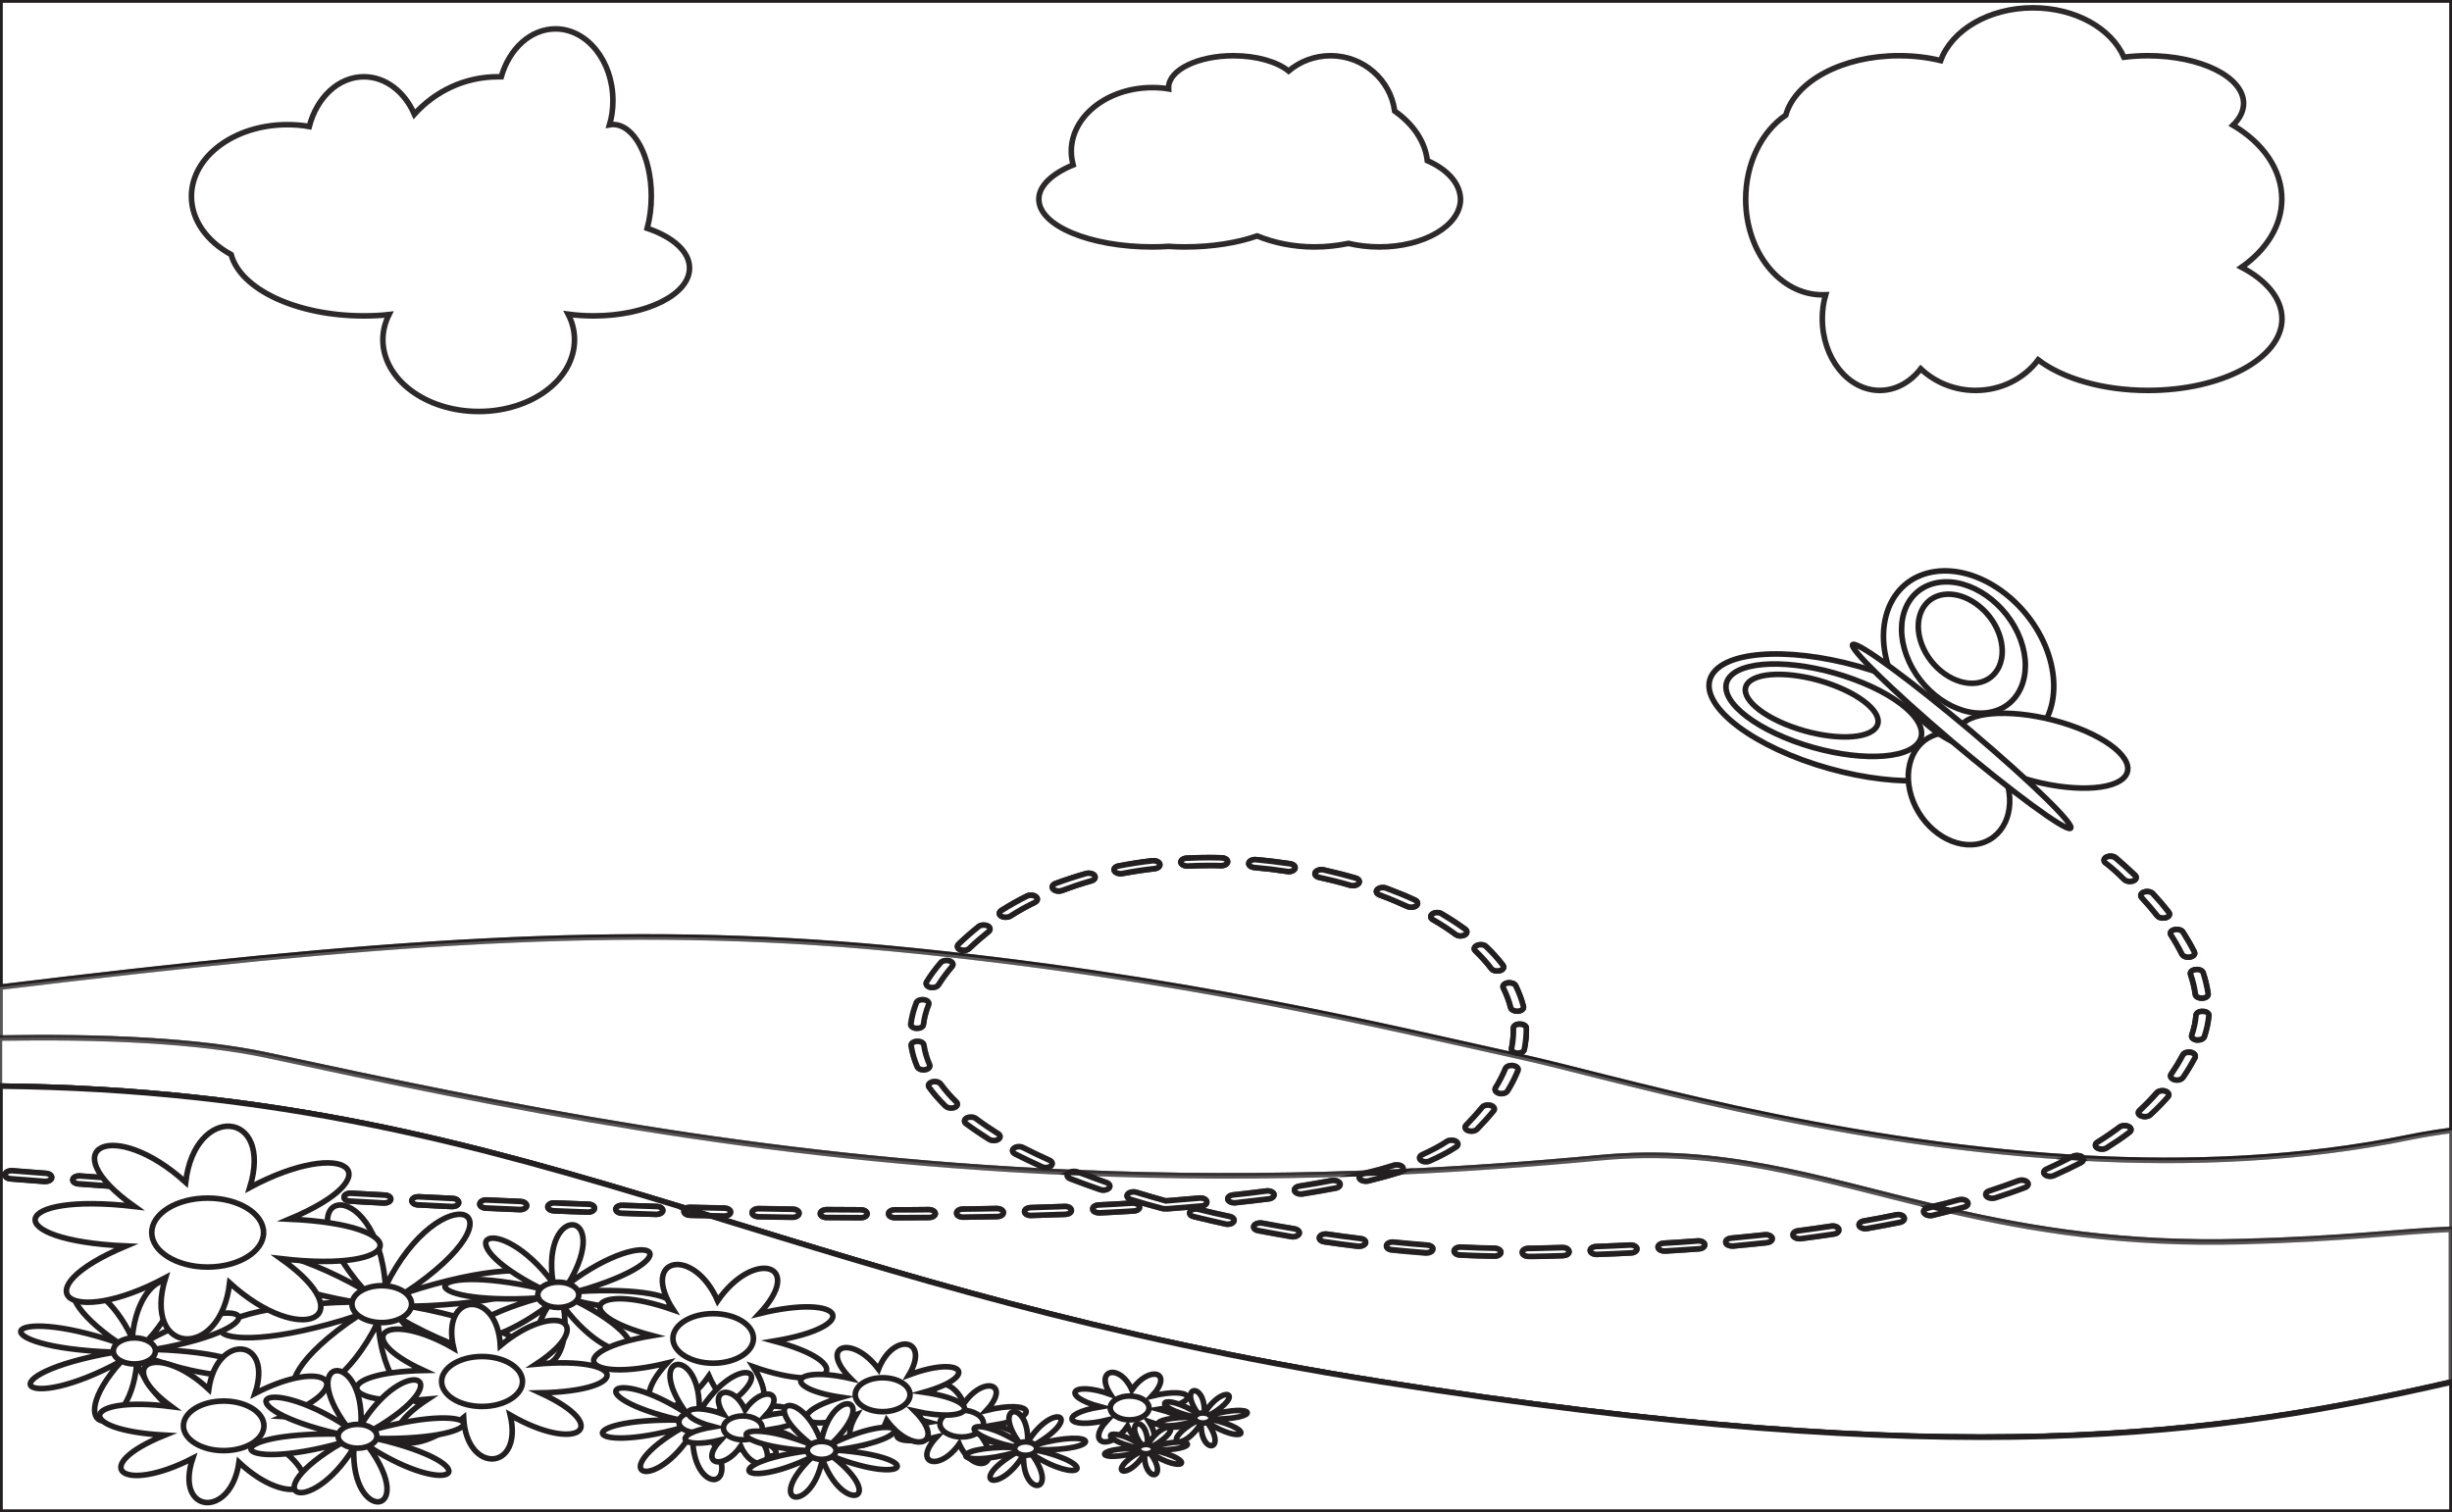 <?xml version="1.0" encoding="utf-8"?>
<!-- Generator: Adobe Illustrator 18.1.1, SVG Export Plug-In . SVG Version: 6.00 Build 0)  -->
<svg version="1.1" id="Layer_1" xmlns="http://www.w3.org/2000/svg" xmlns:xlink="http://www.w3.org/1999/xlink" x="0px" y="0px"
	 viewBox="0 0 1315.4 811.4" enable-background="new 0 0 1315.4 811.4" xml:space="preserve">
<rect x="0" y="0" width="1315.4" height="811.4" fill="#808080" stroke="none"/>
<g>
	<rect x="0" y="0" fill="#FFFFFF" stroke="#231F20" stroke-width="3" stroke-miterlimit="10" width="1315.4" height="811.4"/>
	<path fill="#FFFFFF" stroke="#231F20" stroke-width="3" stroke-miterlimit="10" d="M477.3,508.9c157.3,14.9,270.1,43.2,338.3,58.1
		c47,10.3,163.9,46,295.5,54c0.3-0.1,0.6-0.3,0.9-0.4c1.4-0.8,3.6-0.6,4.8,0.2c0.2,0.2,0.4,0.4,0.5,0.6
		c57.4,3.1,117.4,0.8,175.5-11.2c7.4-1.5,14.9-2.7,22.6-3.7V0H0v529.7C201.2,505.2,333.8,495.3,477.3,508.9L477.3,508.9z
		 M1177.5,567.4c-1.9,3.7-4.1,7.3-6.5,10.7c-0.6,0.8-1.8,1.3-3.2,1.3c-0.4,0-0.9-0.1-1.3-0.2c-1.7-0.5-2.6-1.7-1.8-2.8
		c2.3-3.3,4.4-6.8,6.3-10.4c0.6-1.1,2.5-1.7,4.3-1.4C1177.1,565.1,1178.1,566.3,1177.5,567.4L1177.5,567.4z M1182.5,556.4
		c-0.4,1-1.8,1.7-3.4,1.7c-0.2,0-0.5,0-0.7,0c-1.8-0.3-3-1.4-2.6-2.5c1.3-3.6,2-7.2,2.3-10.8c0.1-1.2,1.7-2.1,3.6-2
		c1.9,0.1,3.3,1.1,3.2,2.2C1184.6,548.7,1183.8,552.6,1182.5,556.4L1182.5,556.4z M1181.8,521.9c1.3,3.7,2.2,7.6,2.7,11.4h0
		c0.2,1.2-1.2,2.2-3.1,2.3c-0.1,0-0.2,0-0.3,0c-1.8,0-3.3-0.8-3.4-1.9c-0.5-3.7-1.4-7.3-2.6-10.9c-0.4-1.1,0.8-2.3,2.7-2.5
		C1179.6,520.1,1181.5,520.8,1181.8,521.9L1181.8,521.9z M1166.5,498.9c1.8-0.4,3.8,0.1,4.5,1.2c2.3,3.5,4.4,7.1,6.2,10.8h0
		c0.6,1.1-0.5,2.3-2.3,2.6c-0.3,0.1-0.7,0.1-1,0.1c-1.5,0-2.8-0.6-3.3-1.5c-1.8-3.6-3.8-7.1-6-10.5
		C1163.9,500.5,1164.7,499.3,1166.5,498.9L1166.5,498.9z M1150.2,478.7c1.6-0.6,3.7-0.2,4.7,0.8c2.9,3.2,5.8,6.5,8.6,10.1l0,0
		c0.8,1.1,0.1,2.3-1.6,2.8c-0.5,0.1-1,0.2-1.5,0.2c-1.3,0-2.5-0.4-3.1-1.2c-2.7-3.5-5.6-6.8-8.4-9.9
		C1148,480.5,1148.6,479.2,1150.2,478.7L1150.2,478.7z M1147.7,595.9c3.3-3,6.4-6.2,9.2-9.5c0.9-1,3-1.4,4.6-0.9
		c1.7,0.6,2.3,1.8,1.4,2.9c-3,3.4-6.2,6.7-9.6,9.8c-0.7,0.6-1.7,0.9-2.9,0.9c-0.7,0-1.3-0.1-1.9-0.4
		C1147.1,598.2,1146.7,596.9,1147.7,595.9L1147.7,595.9z M1130.3,459.8c1.5-0.7,3.7-0.5,4.8,0.5c2.9,2.5,6.5,5.7,10.4,9.4h0
		c1,1,0.5,2.3-1,2.9c-0.6,0.2-1.2,0.3-1.8,0.3c-1.1,0-2.2-0.3-2.9-1c-3.8-3.7-7.3-6.8-10.1-9.2
		C1128.4,461.8,1128.7,460.4,1130.3,459.8z M1125.1,613c4.2-2.6,8.2-5.4,12-8.2c1.2-0.9,3.4-1,4.8-0.3c1.5,0.7,1.7,2.1,0.5,3
		c-3.9,3-8.1,5.8-12.4,8.5h0c-0.7,0.4-1.6,0.6-2.4,0.6c-0.9,0-1.7-0.2-2.4-0.6C1123.8,615.2,1123.8,613.8,1125.1,613L1125.1,613z
		 M818.8,551.6c0,0.3,0,0.7,0,1c0,3.4-0.3,6.9-1.1,10.5l0,0c-0.2,1.1-1.7,1.9-3.4,1.9c-0.1,0-0.3,0-0.4,0c-1.9-0.1-3.2-1.2-3-2.4
		c0.7-3.4,1-6.7,1-10c0-0.3,0-0.7,0-1c0-1.2,1.5-2.1,3.4-2.1C817.2,549.5,818.8,550.4,818.8,551.6L818.8,551.6z M808.7,527.4
		c1.8-0.3,3.7,0.3,4.3,1.4c1.8,3.7,3.2,7.4,4.2,11.3c0.3,1.2-1,2.2-2.9,2.4c-0.2,0-0.4,0-0.5,0c-1.7,0-3.1-0.7-3.4-1.8
		c-0.9-3.7-2.3-7.2-4-10.7C805.9,528.9,806.9,527.8,808.7,527.4L808.7,527.4z M792.5,507.3c1.6-0.6,3.7-0.4,4.7,0.6
		c3.4,3.2,6.4,6.6,9.1,10.1v0c0.8,1.1,0.1,2.3-1.6,2.8c-0.5,0.1-1,0.2-1.5,0.2c-1.3,0-2.5-0.4-3.1-1.2c-2.5-3.3-5.4-6.5-8.6-9.6
		C790.4,509.3,790.9,508,792.5,507.3L792.5,507.3z M768.5,490.4c1.3-0.9,3.5-0.9,4.8-0.1c4.5,2.6,8.8,5.4,12.8,8.4
		c1.2,0.9,1,2.2-0.4,3c-0.6,0.3-1.4,0.5-2.2,0.5c-1,0-1.9-0.3-2.6-0.8c-3.8-2.8-7.9-5.5-12.3-8C767.2,492.6,767.2,491.3,768.5,490.4
		L768.5,490.4z M738.9,477.3c1-1,3.1-1.3,4.7-0.7c5.3,2,10.5,4.1,15.5,6.4v0c1.5,0.7,1.8,2,0.7,3c-0.7,0.6-1.7,0.8-2.7,0.8
		c-0.7,0-1.4-0.1-2.1-0.4c-4.7-2.2-9.7-4.3-14.9-6.2C738.4,479.6,737.9,478.3,738.9,477.3L738.9,477.3z M705.6,468.1
		c0.6-1.1,2.6-1.7,4.4-1.3c5.9,1.3,11.6,2.7,17.2,4.4c1.7,0.5,2.4,1.8,1.6,2.8c-0.6,0.8-1.8,1.2-3.1,1.2c-0.5,0-1-0.1-1.5-0.2
		c-5.4-1.6-10.9-3-16.6-4.2C705.9,470.4,705,469.2,705.6,468.1L705.6,468.1z M670,463.1c0.3-1.2,2-2,3.9-1.8
		c6.2,0.5,12.3,1.3,18.3,2.2v0c1.8,0.3,3,1.4,2.5,2.6c-0.4,1-1.8,1.6-3.3,1.6c-0.3,0-0.5,0-0.8-0.1c-5.8-0.9-11.7-1.6-17.6-2.1
		C671,465.3,669.7,464.3,670,463.1z M636.7,460.5c4-0.2,8.1-0.3,12.1-0.3c2.2,0,4.3,0,6.5,0.1c1.9,0,3.4,1,3.3,2.2
		c-0.1,1.2-1.7,2.1-3.6,2c-2.1-0.1-4.2-0.1-6.2-0.1c-3.9,0-7.8,0.1-11.6,0.3c-0.1,0-0.2,0-0.2,0c-1.8,0-3.3-0.9-3.4-2
		C633.4,461.6,634.8,460.6,636.7,460.5L636.7,460.5z M600.1,464.7c6-1.1,12-2.1,18.1-2.8c1.9-0.2,3.6,0.5,4,1.7
		c0.3,1.1-0.9,2.3-2.7,2.5c-5.8,0.7-11.6,1.6-17.3,2.6c-0.3,0.1-0.7,0.1-1,0.1c-1.5,0-2.8-0.6-3.3-1.5
		C597.3,466.2,598.3,465.1,600.1,464.7L600.1,464.7z M566.1,474.2c5.4-2,10.9-3.8,16.5-5.4c1.7-0.5,3.8,0,4.5,1.1
		c0.8,1.1,0,2.3-1.7,2.8c-5.4,1.5-10.6,3.2-15.7,5.2c-0.6,0.2-1.2,0.3-1.8,0.3c-1.1,0-2.3-0.4-2.9-1
		C564,476.1,564.5,474.8,566.1,474.2L566.1,474.2z M537.1,488.6c4.4-2.8,9-5.4,13.8-7.8l0,0c1.5-0.7,3.6-0.6,4.8,0.3
		c1.2,0.9,1,2.2-0.5,3c-4.6,2.3-9,4.7-13.2,7.4c-0.7,0.4-1.6,0.6-2.5,0.6c-0.9,0-1.7-0.2-2.4-0.6
		C535.8,490.8,535.8,489.5,537.1,488.6L537.1,488.6z M514.2,506.7c3.2-3.1,6.8-6.2,10.6-9.3c0,0,0,0,0.1-0.1
		c1.1-0.9,3.3-1.1,4.8-0.4c1.5,0.7,1.8,2,0.6,3c0,0,0,0-0.1,0.1c-3.8,3-7.2,6-10.3,9c-0.7,0.6-1.8,1-2.9,1c-0.6,0-1.3-0.1-1.9-0.3
		C513.6,509,513.2,507.7,514.2,506.7L514.2,506.7z"/>
	<path opacity="0.5" fill="#FFFFFF" stroke="#231F20" stroke-width="3" stroke-miterlimit="10" enable-background="new    " d="
		M143.9,566.3c125.7,27.1,261.6,55.4,430.1,62.8c1.1-0.6,2.8-0.7,4.1-0.2c0.4,0.1,0.8,0.3,1.1,0.4c48.1,2,98.9,2.2,152.9,0.3
		c5.6-1.4,10.8-2.8,15.7-4.4c1.7-0.5,3.7-0.1,4.6,0.9c0.8,0.9,0.3,2.1-1,2.7c34.5-1.6,70.2-4,107.4-7.6
		c64.8-6.1,115.6,11.2,178.2,26.2c4.7-1.2,9.4-2.3,14-3.6c1.7-0.5,3.7,0,4.5,1.1c0.8,1.1,0,2.3-1.7,2.8c-2.4,0.7-4.9,1.3-7.4,2
		c43.6,10,93.3,18.3,157.2,16.7c54.8-1.4,84.5-5.5,111.9-6.6v-53.3c-7.7,1-15.2,2.2-22.6,3.7c-58.1,12-118.1,14.3-175.5,11.2
		c0.6,0.8,0.2,1.8-0.9,2.4c-4.7,2.5-9.6,4.8-14.6,7c-0.6,0.3-1.3,0.4-2,0.4c-1.1,0-2.1-0.3-2.8-0.9c-1.1-0.9-0.8-2.3,0.8-2.9
		c4.6-2,9-4.2,13.3-6.4c-131.6-8-248.5-43.8-295.5-54c-68.2-14.9-180.9-43.2-338.3-58.1C333.8,495.3,201.2,505.3,0,529.7v27.4
		C54.1,556.1,106.3,558.2,143.9,566.3L143.9,566.3z M1067.1,639c5.4-1.7,10.6-3.6,15.7-5.5c1.6-0.6,3.7-0.3,4.7,0.7
		c1,1,0.5,2.3-1.1,2.9c-5.2,2-10.6,3.8-16.1,5.6c-0.5,0.2-1,0.2-1.6,0.2c-1.2,0-2.4-0.4-3-1.1C1064.8,640.8,1065.5,639.5,1067.1,639
		L1067.1,639z M802.3,583.9c2.2-3.6,3.9-7.1,5.4-10.5c0.5-1.1,2.3-1.8,4.2-1.5c1.8,0.3,2.9,1.4,2.5,2.6c-1.5,3.6-3.3,7.3-5.6,11
		c-0.5,0.8-1.8,1.4-3.2,1.4c-0.4,0-0.8,0-1.2-0.1C802.5,586.2,801.6,585,802.3,583.9L802.3,583.9z M786.5,603.8
		c3.2-3.3,6.1-6.5,8.7-9.7c0.8-1,2.9-1.5,4.6-1c1.7,0.5,2.4,1.8,1.6,2.8c-2.7,3.3-5.6,6.7-9,10c-0.6,0.7-1.8,1-2.9,1
		c-0.6,0-1.2-0.1-1.8-0.3C786,606.1,785.5,604.8,786.5,603.8z M763,619.6c5.1-2.2,9.5-4.6,13.2-7.1c1.3-0.9,3.5-0.9,4.8-0.1
		c1.4,0.8,1.5,2.1,0.2,3c-4.1,2.7-8.9,5.3-14.3,7.6h0c-0.6,0.3-1.3,0.4-2,0.4c-1.1,0-2.1-0.3-2.8-0.9
		C761.1,621.6,761.4,620.3,763,619.6z M496.3,574c-0.3,0-0.6,0.1-0.9,0.1c-1.5,0-2.9-0.6-3.3-1.6c-1.6-3.7-2.7-7.5-3.3-11.4
		c-0.2-1.2,1.2-2.2,3.1-2.3c1.9-0.1,3.6,0.7,3.7,1.9c0.6,3.6,1.6,7.2,3.1,10.7C499.2,572.5,498.1,573.7,496.3,574L496.3,574z
		 M544,616.1c1.2-0.9,3.4-1,4.8-0.3c4.5,2.3,9.3,4.6,14.2,6.8c1.5,0.7,1.9,2,0.8,3c-0.7,0.6-1.7,0.9-2.8,0.9c-0.7,0-1.4-0.1-2-0.4
		c-5.1-2.3-10-4.6-14.6-7C543,618.3,542.8,617,544,616.1z M518.7,599.9c1.5-0.7,3.6-0.6,4.8,0.3c3.7,2.8,7.7,5.5,12,8.2
		c1.3,0.8,1.3,2.2,0,3c-0.7,0.4-1.5,0.6-2.4,0.6c-0.9,0-1.7-0.2-2.4-0.6c-4.5-2.7-8.6-5.6-12.5-8.5C517,602,517.3,600.6,518.7,599.9
		L518.7,599.9z M512,594.2c-0.6,0.2-1.2,0.3-1.8,0.3c-1.1,0-2.2-0.3-2.9-1c-3.4-3.3-6.4-6.7-8.9-10.2c-0.8-1.1,0-2.3,1.7-2.8
		c1.7-0.5,3.7,0,4.5,1.1c2.4,3.3,5.2,6.5,8.4,9.6C514.1,592.3,513.6,593.6,512,594.2L512,594.2z M497.1,527
		c2.2-3.4,4.7-6.9,7.7-10.5l0,0c0.9-1,3-1.4,4.6-0.9c1.7,0.5,2.3,1.8,1.5,2.9c-2.9,3.4-5.3,6.7-7.4,10c-0.5,0.8-1.8,1.4-3.2,1.4
		c-0.4,0-0.8,0-1.2-0.1C497.3,529.4,496.4,528.1,497.1,527L497.1,527z M491.5,538.1c0.4-1.1,2.3-1.8,4.1-1.6c1.8,0.3,3,1.4,2.5,2.5
		c-1.4,3.7-2.3,7.3-2.8,10.8c-0.1,1.1-1.6,2-3.4,2c-0.1,0-0.2,0-0.3,0c-1.9-0.1-3.3-1.1-3.2-2.3C489.1,545.8,490,541.9,491.5,538.1
		L491.5,538.1z"/>
	<path opacity="0.5" fill="#FFFFFF" stroke="#231F20" stroke-width="3" stroke-miterlimit="10" enable-background="new    " d="
		M1046.3,649.7c-3.2,0.8-6.4,1.6-9.7,2.4c-0.4,0.1-0.8,0.1-1.2,0.1c-1.4,0-2.7-0.5-3.2-1.4c-0.7-1.1,0.2-2.3,2-2.7
		c0.9-0.2,1.8-0.5,2.7-0.7c-62.6-15-113.4-32.3-178.2-26.2c-37.2,3.5-72.9,6-107.4,7.6c-0.1,0.1-0.3,0.1-0.5,0.2
		c-5.3,1.7-10.9,3.2-17,4.7v0c-0.4,0.1-0.8,0.1-1.3,0.1c-1.4,0-2.7-0.5-3.2-1.3c-0.7-1.1,0.2-2.3,1.9-2.7c0.2-0.1,0.4-0.1,0.6-0.2
		c-54,2-104.8,1.7-152.9-0.3c4.7,1.8,9.5,3.6,14.4,5.3c1.7,0.6,2.2,1.9,1.3,2.9c-0.6,0.7-1.8,1.1-3,1.1c-0.6,0-1.1-0.1-1.7-0.3
		c-5.4-1.9-10.7-3.8-15.9-5.8c-1.6-0.6-2.1-1.9-1.1-2.9c0.2-0.2,0.4-0.3,0.7-0.5c-168.5-7.4-304.3-35.7-430.1-62.8
		c-37.6-8.1-89.8-10.2-143.9-9.3v25.8c148.8,1.6,253.7,30.6,368,65.6c0.6-0.4,1.5-0.6,2.5-0.6c6.1,0.2,12.2,0.3,18.3,0.4
		c1.9,0,3.4,1,3.3,2.2c-0.1,1.1-1.6,2-3.4,2c0,0-0.1,0-0.1,0c-2.6-0.1-5.2-0.1-7.8-0.2c99.7,30.6,207.9,65,359.2,89
		c310.7,49.4,450.3,29,575.5,0.3v-81.9c-27.5,1.1-57.1,5.2-111.9,6.6C1139.6,668,1089.9,659.7,1046.3,649.7L1046.3,649.7z
		 M425.2,653.1L425.2,653.1c-6.2-0.1-12.3-0.2-18.4-0.3v0c-1.9,0-3.4-1-3.3-2.2c0.1-1.2,1.6-2.1,3.5-2.1c6.1,0.1,12.2,0.2,18.3,0.3
		c1.9,0,3.4,1,3.4,2.2C428.6,652.2,427.1,653.1,425.2,653.1L425.2,653.1z M461.7,653.4L461.7,653.4c-6.1,0-12.2-0.1-18.3-0.1
		c-1.9,0-3.4-1-3.4-2.1c0-1.2,1.6-2.1,3.5-2.1c6.1,0,12.2,0.1,18.2,0.1c1.9,0,3.4,1,3.4,2.1C465.2,652.5,463.6,653.4,461.7,653.4z
		 M498.3,653.3c-6.1,0.1-12.2,0.1-18.3,0.1c-1.9,0-3.4-0.9-3.4-2.1c0-1.2,1.5-2.1,3.4-2.1c6.1,0,12.2,0,18.2-0.1
		c1.9,0,3.4,0.9,3.5,2.1C501.7,652.3,500.2,653.3,498.3,653.3L498.3,653.3z M535,652.8c-6,0.1-12.2,0.3-18.3,0.3v0c0,0-0.1,0-0.1,0
		c-1.9,0-3.4-0.9-3.4-2.1c0-1.2,1.4-2.1,3.3-2.2c6.1-0.1,12.2-0.2,18.2-0.3c1.9,0,3.5,0.9,3.5,2C538.3,651.7,536.9,652.7,535,652.8
		L535,652.8z M571.6,651.6c-6,0.2-12.1,0.4-18.3,0.6v0c-1.9,0.1-3.5-0.8-3.6-2c-0.1-1.2,1.4-2.2,3.3-2.2c6.1-0.2,12.2-0.4,18.2-0.6
		c1.9-0.1,3.5,0.8,3.6,2C574.9,650.6,573.4,651.6,571.6,651.6L571.6,651.6z M608.1,649.8c-6,0.4-12.1,0.7-18.3,1c-0.1,0-0.2,0-0.3,0
		c-1.8,0-3.3-0.8-3.4-1.9c-0.1-1.2,1.3-2.2,3.1-2.3c6.1-0.3,12.2-0.6,18.1-1c1.9-0.1,3.6,0.7,3.7,1.9
		C611.4,648.7,610,649.7,608.1,649.8L608.1,649.8z M626.4,648.6c-0.4,0-0.7,0-1.1,0c-0.2,0-0.4,0-0.7,0c-0.5,0-0.9-0.1-1.4-0.2
		c-5.7-1.5-11.2-3.1-16.7-4.8h0c-1.7-0.5-2.4-1.8-1.6-2.8c0.8-1,2.9-1.5,4.6-1c5.2,1.6,10.5,3.1,15.8,4.6c0,0,0.1,0,0.1,0
		c6.1-0.5,12.1-0.9,18-1.5c1.9-0.2,3.6,0.6,3.9,1.8c0.3,1.2-1,2.2-2.9,2.4C638.6,647.7,632.5,648.1,626.4,648.6L626.4,648.6
		L626.4,648.6L626.4,648.6z M661.9,655.5c-0.5,0.9-1.8,1.4-3.2,1.4c-0.4,0-0.8,0-1.1-0.1c-5.8-1.3-11.6-2.6-17.2-4
		c-1.8-0.4-2.6-1.7-1.9-2.7c0.7-1.1,2.7-1.6,4.4-1.2c5.6,1.4,11.3,2.7,17,3.9C661.5,653.2,662.5,654.4,661.9,655.5L661.9,655.5z
		 M662.1,645.4c-1.6,0-3.1-0.7-3.4-1.8c-0.3-1.1,0.9-2.2,2.8-2.4c6.1-0.7,12.1-1.4,17.8-2.1c1.8-0.2,3.7,0.5,4.1,1.6
		c0.4,1.1-0.8,2.3-2.6,2.5c-5.9,0.8-11.9,1.5-18.1,2.1C662.5,645.4,662.3,645.4,662.1,645.4L662.1,645.4z M696.9,662.1
		c-0.4,0.9-1.8,1.6-3.3,1.6c-0.3,0-0.6,0-0.9-0.1c-5.9-1-11.8-2.1-17.7-3.2c-1.8-0.3-2.8-1.5-2.3-2.6c0.6-1.1,2.5-1.7,4.3-1.4
		c5.8,1.1,11.6,2.2,17.5,3.1C696.3,659.8,697.4,660.9,696.9,662.1L696.9,662.1z M697.9,640.7c-1.5,0-2.9-0.6-3.3-1.6
		c-0.5-1.1,0.6-2.3,2.5-2.6c6-1,11.8-2,17.4-3c1.8-0.4,3.7,0.3,4.3,1.4c0.6,1.1-0.4,2.3-2.2,2.7c-5.7,1.1-11.6,2.1-17.8,3.1
		C698.4,640.7,698.1,640.7,697.9,640.7L697.9,640.7z M732.5,667.1c-0.3,1-1.8,1.7-3.4,1.7c-0.2,0-0.4,0-0.7,0c-6-0.7-12-1.5-18-2.4
		c-1.8-0.3-3-1.4-2.6-2.5c0.4-1.1,2.3-1.8,4.1-1.6c5.9,0.9,11.9,1.6,17.8,2.4C731.7,664.8,732.9,665.9,732.5,667.1L732.5,667.1z
		 M768.7,670.5c-0.2,1.1-1.7,1.9-3.4,1.9c-0.1,0-0.3,0-0.4,0c-6-0.4-12.1-1-18.2-1.6l0,0c-1.9-0.2-3.1-1.3-2.8-2.4
		c0.3-1.2,2.1-1.9,3.9-1.7c6.1,0.6,12.1,1.1,18,1.6C767.6,668.3,768.9,669.3,768.7,670.5L768.7,670.5z M801.7,674.1L801.7,674.1
		c-6.1-0.1-12.3-0.3-18.5-0.6c-1.9-0.1-3.3-1.1-3.1-2.3c0.1-1.2,1.8-2,3.7-1.9c6.2,0.3,12.2,0.5,18.1,0.6c1.9,0,3.4,1,3.3,2.2
		C805.1,673.2,803.6,674.1,801.7,674.1L801.7,674.1z M838.4,673.7c-5.4,0.1-10.8,0.3-16.1,0.4c-0.7,0-1.4,0-2.2,0c0,0-0.1,0-0.1,0
		c-1.9,0-3.4-0.9-3.4-2.1c0-1.2,1.5-2.1,3.3-2.2c0.7,0,1.4,0,2.1,0c5.3-0.1,10.7-0.2,16-0.4c1.9-0.1,3.5,0.8,3.6,2
		C841.7,672.7,840.3,673.7,838.4,673.7z M875,672.3c-6.1,0.3-12.2,0.6-18.3,0.8c-0.1,0-0.1,0-0.2,0c-1.8,0-3.3-0.9-3.4-2
		c-0.1-1.2,1.3-2.2,3.2-2.2c6.1-0.2,12.1-0.5,18.2-0.8c1.9-0.1,3.5,0.8,3.7,1.9C878.3,671.2,876.9,672.2,875,672.3L875,672.3z
		 M911.5,670.1c-6.1,0.5-12.2,0.9-18.3,1.2v0c-0.1,0-0.2,0-0.3,0c-1.7,0-3.2-0.8-3.4-1.9c-0.2-1.2,1.2-2.2,3.1-2.3
		c6.1-0.4,12.1-0.8,18.1-1.2c1.9-0.1,3.6,0.7,3.8,1.8C914.7,668.9,913.4,669.9,911.5,670.1L911.5,670.1z M947.9,666.8
		c-6,0.7-12.1,1.3-18.1,1.8c-0.2,0-0.3,0-0.5,0c-1.7,0-3.1-0.8-3.4-1.8c-0.3-1.2,1-2.2,2.9-2.4c6-0.5,12-1.1,18-1.8
		c1.9-0.2,3.6,0.6,4,1.7C951,665.5,949.7,666.6,947.9,666.8L947.9,666.8z M983.9,662.1c-5.9,0.9-11.9,1.7-17.9,2.5
		c-0.2,0-0.5,0-0.7,0c-1.6,0-3-0.7-3.3-1.7c-0.4-1.1,0.8-2.3,2.7-2.5c6-0.8,11.9-1.6,17.7-2.5c1.8-0.3,3.7,0.4,4.1,1.6
		C986.8,660.7,985.7,661.9,983.9,662.1L983.9,662.1z M1019.3,655.9c-5.8,1.2-11.7,2.3-17.6,3.3h0c-0.3,0.1-0.6,0.1-0.9,0.1
		c-1.5,0-2.9-0.6-3.3-1.5c-0.5-1.1,0.5-2.3,2.4-2.6c5.9-1,11.6-2.1,17.3-3.3c1.8-0.4,3.7,0.2,4.3,1.3
		C1022,654.4,1021.1,655.5,1019.3,655.9L1019.3,655.9z"/>
	<path opacity="0.7" fill="#FFFFFF" stroke="#231F20" stroke-width="3" stroke-miterlimit="10" enable-background="new    " d="
		M1046.3,649.7c-3.2,0.8-6.4,1.6-9.7,2.4c-0.4,0.1-0.8,0.1-1.2,0.1c-1.4,0-2.7-0.5-3.2-1.4c-0.7-1.1,0.2-2.3,2-2.7
		c0.9-0.2,1.8-0.5,2.7-0.7c-62.6-15-113.4-32.3-178.2-26.2c-37.2,3.5-72.9,6-107.4,7.6c-0.1,0.1-0.3,0.1-0.5,0.2
		c-5.3,1.7-10.9,3.2-17,4.7v0c-0.4,0.1-0.8,0.1-1.3,0.1c-1.4,0-2.7-0.5-3.2-1.3c-0.7-1.1,0.2-2.3,1.9-2.7c0.2-0.1,0.4-0.1,0.6-0.2
		c-54,2-104.8,1.7-152.9-0.3c4.7,1.8,9.5,3.6,14.4,5.3c1.7,0.6,2.2,1.9,1.3,2.9c-0.6,0.7-1.8,1.1-3,1.1c-0.6,0-1.1-0.1-1.7-0.3
		c-5.4-1.9-10.7-3.8-15.9-5.8c-1.6-0.6-2.1-1.9-1.1-2.9c0.2-0.2,0.4-0.3,0.7-0.5c-168.5-7.4-304.3-35.7-430.1-62.8
		c-37.6-8.1-89.8-10.2-143.9-9.3v25.8c148.8,1.6,253.7,30.6,368,65.6c0.6-0.4,1.5-0.6,2.5-0.6c6.1,0.2,12.2,0.3,18.3,0.4
		c1.9,0,3.4,1,3.3,2.2c-0.1,1.1-1.6,2-3.4,2c0,0-0.1,0-0.1,0c-2.6-0.1-5.2-0.1-7.8-0.2c99.7,30.6,207.9,65,359.2,89
		c310.7,49.4,450.3,29,575.5,0.3v-81.9c-27.5,1.1-57.1,5.2-111.9,6.6C1139.6,668,1089.9,659.7,1046.3,649.7L1046.3,649.7z
		 M425.2,653.1L425.2,653.1c-6.2-0.1-12.3-0.2-18.4-0.3v0c-1.9,0-3.4-1-3.3-2.2c0.1-1.2,1.6-2.1,3.5-2.1c6.1,0.1,12.2,0.2,18.3,0.3
		c1.9,0,3.4,1,3.4,2.2C428.6,652.2,427.1,653.1,425.2,653.1L425.2,653.1z M461.7,653.4L461.7,653.4c-6.1,0-12.2-0.1-18.3-0.1
		c-1.9,0-3.4-1-3.4-2.1c0-1.2,1.6-2.1,3.5-2.1c6.1,0,12.2,0.1,18.2,0.1c1.9,0,3.4,1,3.4,2.1C465.2,652.5,463.6,653.4,461.7,653.4z
		 M498.3,653.3c-6.1,0.1-12.2,0.1-18.3,0.1c-1.9,0-3.4-0.9-3.4-2.1c0-1.2,1.5-2.1,3.4-2.1c6.1,0,12.2,0,18.2-0.1
		c1.9,0,3.4,0.9,3.5,2.1C501.7,652.3,500.2,653.3,498.3,653.3L498.3,653.3z M535,652.8c-6,0.1-12.2,0.3-18.3,0.3v0c0,0-0.1,0-0.1,0
		c-1.9,0-3.4-0.9-3.4-2.1c0-1.2,1.4-2.1,3.3-2.2c6.1-0.1,12.2-0.2,18.2-0.3c1.9,0,3.5,0.9,3.5,2C538.3,651.7,536.9,652.7,535,652.8
		L535,652.8z M571.6,651.6c-6,0.2-12.1,0.4-18.3,0.6v0c-1.9,0.1-3.5-0.8-3.6-2c-0.1-1.2,1.4-2.2,3.3-2.2c6.1-0.2,12.2-0.4,18.2-0.6
		c1.9-0.1,3.5,0.8,3.6,2C574.9,650.6,573.4,651.6,571.6,651.6L571.6,651.6z M608.1,649.8c-6,0.4-12.1,0.7-18.3,1c-0.1,0-0.2,0-0.3,0
		c-1.8,0-3.3-0.8-3.4-1.9c-0.1-1.2,1.3-2.2,3.1-2.3c6.1-0.3,12.2-0.6,18.1-1c1.9-0.1,3.6,0.7,3.7,1.9
		C611.4,648.7,610,649.7,608.1,649.8L608.1,649.8z M626.4,648.6c-0.4,0-0.7,0-1.1,0c-0.2,0-0.4,0-0.7,0c-0.5,0-0.9-0.1-1.4-0.2
		c-5.7-1.5-11.2-3.1-16.7-4.8h0c-1.7-0.5-2.4-1.8-1.6-2.8c0.8-1,2.9-1.5,4.6-1c5.2,1.6,10.5,3.1,15.8,4.6c0,0,0.1,0,0.1,0
		c6.1-0.5,12.1-0.9,18-1.5c1.9-0.2,3.6,0.6,3.9,1.8c0.3,1.2-1,2.2-2.9,2.4C638.6,647.7,632.5,648.1,626.4,648.6L626.4,648.6
		L626.4,648.6L626.4,648.6z M661.9,655.5c-0.5,0.9-1.8,1.4-3.2,1.4c-0.4,0-0.8,0-1.1-0.1c-5.8-1.3-11.6-2.6-17.2-4
		c-1.8-0.4-2.6-1.7-1.9-2.7c0.7-1.1,2.7-1.6,4.4-1.2c5.6,1.4,11.3,2.7,17,3.9C661.5,653.2,662.5,654.4,661.9,655.5L661.9,655.5z
		 M662.1,645.4c-1.6,0-3.1-0.7-3.4-1.8c-0.3-1.1,0.9-2.2,2.8-2.4c6.1-0.7,12.1-1.4,17.8-2.1c1.8-0.2,3.7,0.5,4.1,1.6
		c0.4,1.1-0.8,2.3-2.6,2.5c-5.9,0.8-11.9,1.5-18.1,2.1C662.5,645.4,662.3,645.4,662.1,645.4L662.1,645.4z M696.9,662.1
		c-0.4,0.9-1.8,1.6-3.3,1.6c-0.3,0-0.6,0-0.9-0.1c-5.9-1-11.8-2.1-17.7-3.2c-1.8-0.3-2.8-1.5-2.3-2.6c0.6-1.1,2.5-1.7,4.3-1.4
		c5.8,1.1,11.6,2.2,17.5,3.1C696.3,659.8,697.4,660.9,696.9,662.1L696.9,662.1z M697.9,640.7c-1.5,0-2.9-0.6-3.3-1.6
		c-0.5-1.1,0.6-2.3,2.5-2.6c6-1,11.8-2,17.4-3c1.8-0.4,3.7,0.3,4.3,1.4c0.6,1.1-0.4,2.3-2.2,2.7c-5.7,1.1-11.6,2.1-17.8,3.1
		C698.4,640.7,698.1,640.7,697.9,640.7L697.9,640.7z M732.5,667.1c-0.3,1-1.8,1.7-3.4,1.7c-0.2,0-0.4,0-0.7,0c-6-0.7-12-1.5-18-2.4
		c-1.8-0.3-3-1.4-2.6-2.5c0.4-1.1,2.3-1.8,4.1-1.6c5.9,0.9,11.9,1.6,17.8,2.4C731.7,664.8,732.9,665.9,732.5,667.1L732.5,667.1z
		 M768.7,670.5c-0.2,1.1-1.7,1.9-3.4,1.9c-0.1,0-0.3,0-0.4,0c-6-0.4-12.1-1-18.2-1.6l0,0c-1.9-0.2-3.1-1.3-2.8-2.4
		c0.3-1.2,2.1-1.9,3.9-1.7c6.1,0.6,12.1,1.1,18,1.6C767.6,668.3,768.9,669.3,768.7,670.5L768.7,670.5z M801.7,674.1L801.7,674.1
		c-6.1-0.1-12.3-0.3-18.5-0.6c-1.9-0.1-3.3-1.1-3.1-2.3c0.1-1.2,1.8-2,3.7-1.9c6.2,0.3,12.2,0.5,18.1,0.6c1.9,0,3.4,1,3.3,2.2
		C805.1,673.2,803.6,674.1,801.7,674.1L801.7,674.1z M838.4,673.7c-5.4,0.1-10.8,0.3-16.1,0.4c-0.7,0-1.4,0-2.2,0c0,0-0.1,0-0.1,0
		c-1.9,0-3.4-0.9-3.4-2.1c0-1.2,1.5-2.1,3.3-2.2c0.7,0,1.4,0,2.1,0c5.3-0.1,10.7-0.2,16-0.4c1.9-0.1,3.5,0.8,3.6,2
		C841.7,672.7,840.3,673.7,838.4,673.7z M875,672.3c-6.1,0.3-12.2,0.6-18.3,0.8c-0.1,0-0.1,0-0.2,0c-1.8,0-3.3-0.9-3.4-2
		c-0.1-1.2,1.3-2.2,3.2-2.2c6.1-0.2,12.1-0.5,18.2-0.8c1.9-0.1,3.5,0.8,3.7,1.9C878.3,671.2,876.9,672.2,875,672.3L875,672.3z
		 M911.5,670.1c-6.1,0.5-12.2,0.9-18.3,1.2v0c-0.1,0-0.2,0-0.3,0c-1.7,0-3.2-0.8-3.4-1.9c-0.2-1.2,1.2-2.2,3.1-2.3
		c6.1-0.4,12.1-0.8,18.1-1.2c1.9-0.1,3.6,0.7,3.8,1.8C914.7,668.9,913.4,669.9,911.5,670.1L911.5,670.1z M947.9,666.8
		c-6,0.7-12.1,1.3-18.1,1.8c-0.2,0-0.3,0-0.5,0c-1.7,0-3.1-0.8-3.4-1.8c-0.3-1.2,1-2.2,2.9-2.4c6-0.5,12-1.1,18-1.8
		c1.9-0.2,3.6,0.6,4,1.7C951,665.5,949.7,666.6,947.9,666.8L947.9,666.8z M983.9,662.1c-5.9,0.9-11.9,1.7-17.9,2.5
		c-0.2,0-0.5,0-0.7,0c-1.6,0-3-0.7-3.3-1.7c-0.4-1.1,0.8-2.3,2.7-2.5c6-0.8,11.9-1.6,17.7-2.5c1.8-0.3,3.7,0.4,4.1,1.6
		C986.8,660.7,985.7,661.9,983.9,662.1L983.9,662.1z M1019.3,655.9c-5.8,1.2-11.7,2.3-17.6,3.3h0c-0.3,0.1-0.6,0.1-0.9,0.1
		c-1.5,0-2.9-0.6-3.3-1.5c-0.5-1.1,0.5-2.3,2.4-2.6c5.9-1,11.6-2.1,17.3-3.3c1.8-0.4,3.7,0.2,4.3,1.3
		C1022,654.4,1021.1,655.5,1019.3,655.9L1019.3,655.9z"/>
	<path opacity="0.5" fill="#FFFFFF" stroke="#231F20" stroke-width="3" stroke-miterlimit="10" enable-background="new    " d="
		M1315.4,811.4v-69.8c-125.2,28.7-264.8,49.1-575.5-0.3c-151.3-24-259.5-58.4-359.2-89c-3.5-0.1-7-0.2-10.5-0.2h0
		c-1.9,0-3.4-1-3.3-2.2c0-0.6,0.4-1.1,1.1-1.5c-114.3-34.9-219.3-64-368-65.6v228.6L1315.4,811.4L1315.4,811.4z M334,646.8
		c6.1,0.2,12.2,0.4,18.3,0.6c1.9,0.1,3.4,1,3.3,2.2c-0.1,1.1-1.6,2-3.4,2c-0.1,0-0.1,0-0.2,0c-6.1-0.2-12.2-0.4-18.3-0.6v0
		c-1.9-0.1-3.3-1.1-3.2-2.2C330.5,647.6,332.1,646.7,334,646.8L334,646.8z M297.5,645.5c6.1,0.2,12.1,0.5,18.2,0.7
		c1.9,0.1,3.3,1.1,3.2,2.2c-0.1,1.1-1.6,2-3.4,2c-0.1,0-0.1,0-0.2,0c-6.1-0.2-12.2-0.4-18.2-0.7c-1.9-0.1-3.3-1.1-3.2-2.2
		C294,646.3,295.6,645.4,297.5,645.5L297.5,645.5z M261.1,644c6.1,0.3,12.1,0.5,18.2,0.8c1.9,0.1,3.3,1.1,3.2,2.3
		c-0.1,1.1-1.6,2-3.4,2c-0.1,0-0.2,0-0.2,0c-6.1-0.3-12.2-0.5-18.3-0.8c-1.9-0.1-3.3-1.1-3.2-2.3C257.6,644.8,259.2,643.9,261.1,644
		L261.1,644z M224.7,642.2c6,0.3,12.1,0.6,18.2,0.9c1.9,0.1,3.3,1.1,3.2,2.3c-0.1,1.1-1.6,2-3.4,2c-0.1,0-0.2,0-0.3,0
		c-6.1-0.3-12.2-0.6-18.2-0.9c-1.9-0.1-3.3-1.1-3.1-2.3C221.1,643,222.8,642.2,224.7,642.2L224.7,642.2z M188.3,640.3
		c6,0.3,12.1,0.7,18.2,1c1.9,0.1,3.3,1.1,3.1,2.3c-0.2,1.1-1.6,1.9-3.4,1.9c-0.1,0-0.2,0-0.3,0c-6.1-0.3-12.2-0.6-18.2-1
		c-1.9-0.1-3.3-1.1-3.1-2.3C184.7,641.1,186.4,640.2,188.3,640.3z M151.9,638.2c6,0.4,12.1,0.7,18.2,1.1c1.9,0.1,3.3,1.1,3.1,2.3
		c-0.2,1.1-1.7,1.9-3.4,1.9c-0.1,0-0.2,0-0.3,0c-6.1-0.4-12.2-0.7-18.2-1.1c-1.9-0.1-3.3-1.1-3.1-2.3
		C148.3,639,150,638.1,151.9,638.2L151.9,638.2z M111.8,637.9c0.2-1.2,1.9-2,3.8-1.9c6,0.4,12,0.8,18.2,1.1c1.9,0.1,3.3,1.2,3.1,2.3
		c-0.2,1.1-1.7,1.9-3.4,1.9c-0.1,0-0.2,0-0.3,0c-6.1-0.4-12.2-0.8-18.2-1.1C112.9,640.1,111.6,639,111.8,637.9L111.8,637.9z
		 M75.4,635.4c0.2-1.2,1.9-2,3.8-1.9c6,0.4,12,0.8,18.2,1.2c1.9,0.1,3.2,1.2,3,2.3c-0.2,1.1-1.7,1.9-3.4,1.9c-0.1,0-0.2,0-0.4,0
		c-6.2-0.4-12.2-0.8-18.2-1.2C76.5,637.6,75.2,636.6,75.4,635.4L75.4,635.4z M39.1,632.9c0.2-1.2,1.9-2,3.8-1.8
		c5.9,0.4,12,0.9,18.2,1.3c1.9,0.1,3.2,1.2,3,2.3c-0.2,1.1-1.7,1.9-3.4,1.9c-0.1,0-0.3,0-0.4,0c-6.2-0.4-12.3-0.9-18.2-1.3v0
		C40.2,635.1,38.8,634,39.1,632.9z M6.6,628.3c5.9,0.5,11.9,0.9,18.1,1.4c1.9,0.1,3.2,1.2,3,2.4c-0.2,1.1-1.7,1.9-3.4,1.9
		c-0.1,0-0.3,0-0.4,0c-6.2-0.5-12.3-0.9-18.2-1.4c-1.9-0.1-3.2-1.2-3-2.4C3,629,4.7,628.1,6.6,628.3L6.6,628.3z"/>
	<path opacity="0.7" fill="#FFFFFF" stroke="#231F20" stroke-width="3" stroke-miterlimit="10" enable-background="new    " d="
		M1315.4,811.4v-69.8c-125.2,28.7-264.8,49.1-575.5-0.3c-151.3-24-259.5-58.4-359.2-89c-3.5-0.1-7-0.2-10.5-0.2h0
		c-1.9,0-3.4-1-3.3-2.2c0-0.6,0.4-1.1,1.1-1.5c-114.3-34.9-219.3-64-368-65.6v228.6L1315.4,811.4L1315.4,811.4z M334,646.8
		c6.1,0.2,12.2,0.4,18.3,0.6c1.9,0.1,3.4,1,3.3,2.2c-0.1,1.1-1.6,2-3.4,2c-0.1,0-0.1,0-0.2,0c-6.1-0.2-12.2-0.4-18.3-0.6v0
		c-1.9-0.1-3.3-1.1-3.2-2.2C330.5,647.6,332.1,646.7,334,646.8L334,646.8z M297.5,645.5c6.1,0.2,12.1,0.5,18.2,0.7
		c1.9,0.1,3.3,1.1,3.2,2.2c-0.1,1.1-1.6,2-3.4,2c-0.1,0-0.1,0-0.2,0c-6.1-0.2-12.2-0.4-18.2-0.7c-1.9-0.1-3.3-1.1-3.2-2.2
		C294,646.3,295.6,645.4,297.5,645.5L297.5,645.5z M261.1,644c6.1,0.3,12.1,0.5,18.2,0.8c1.9,0.1,3.3,1.1,3.2,2.3
		c-0.1,1.1-1.6,2-3.4,2c-0.1,0-0.2,0-0.2,0c-6.1-0.3-12.2-0.5-18.3-0.8c-1.9-0.1-3.3-1.1-3.2-2.3C257.6,644.8,259.2,643.9,261.1,644
		L261.1,644z M224.7,642.2c6,0.3,12.1,0.6,18.2,0.9c1.9,0.1,3.3,1.1,3.2,2.3c-0.1,1.1-1.6,2-3.4,2c-0.1,0-0.2,0-0.3,0
		c-6.1-0.3-12.2-0.6-18.2-0.9c-1.9-0.1-3.3-1.1-3.1-2.3C221.1,643,222.8,642.2,224.7,642.2L224.7,642.2z M188.3,640.3
		c6,0.3,12.1,0.7,18.2,1c1.9,0.1,3.3,1.1,3.1,2.3c-0.2,1.1-1.6,1.9-3.4,1.9c-0.1,0-0.2,0-0.3,0c-6.1-0.3-12.2-0.6-18.2-1
		c-1.9-0.1-3.3-1.1-3.1-2.3C184.7,641.1,186.4,640.2,188.3,640.3z M151.9,638.2c6,0.4,12.1,0.7,18.2,1.1c1.9,0.1,3.3,1.1,3.1,2.3
		c-0.2,1.1-1.7,1.9-3.4,1.9c-0.1,0-0.2,0-0.3,0c-6.1-0.4-12.2-0.7-18.2-1.1c-1.9-0.1-3.3-1.1-3.1-2.3
		C148.3,639,150,638.1,151.9,638.2L151.9,638.2z M111.8,637.9c0.2-1.2,1.9-2,3.8-1.9c6,0.4,12,0.8,18.2,1.1c1.9,0.1,3.3,1.2,3.1,2.3
		c-0.2,1.1-1.7,1.9-3.4,1.9c-0.1,0-0.2,0-0.3,0c-6.1-0.4-12.2-0.8-18.2-1.1C112.9,640.1,111.6,639,111.8,637.9L111.8,637.9z
		 M75.4,635.4c0.2-1.2,1.9-2,3.8-1.9c6,0.4,12,0.8,18.2,1.2c1.9,0.1,3.2,1.2,3,2.3c-0.2,1.1-1.7,1.9-3.4,1.9c-0.1,0-0.2,0-0.4,0
		c-6.2-0.4-12.2-0.8-18.2-1.2C76.5,637.6,75.2,636.6,75.4,635.4L75.4,635.4z M39.1,632.9c0.2-1.2,1.9-2,3.8-1.8
		c5.9,0.4,12,0.9,18.2,1.3c1.9,0.1,3.2,1.2,3,2.3c-0.2,1.1-1.7,1.9-3.4,1.9c-0.1,0-0.3,0-0.4,0c-6.2-0.4-12.3-0.9-18.2-1.3v0
		C40.2,635.1,38.8,634,39.1,632.9z M6.6,628.3c5.9,0.5,11.9,0.9,18.1,1.4c1.9,0.1,3.2,1.2,3,2.4c-0.2,1.1-1.7,1.9-3.4,1.9
		c-0.1,0-0.3,0-0.4,0c-6.2-0.5-12.3-0.9-18.2-1.4c-1.9-0.1-3.2-1.2-3-2.4C3,629,4.7,628.1,6.6,628.3L6.6,628.3z"/>
	<path fill="#FFFFFF" stroke="#231F20" stroke-width="3" stroke-miterlimit="10" d="M1315.4,811.4v-69.8
		c-125.2,28.7-264.8,49.1-575.5-0.3c-151.3-24-259.5-58.4-359.2-89c-3.5-0.1-7-0.2-10.5-0.2h0c-1.9,0-3.4-1-3.3-2.2
		c0-0.6,0.4-1.1,1.1-1.5c-114.3-34.9-219.3-64-368-65.6v228.6L1315.4,811.4L1315.4,811.4z M334,646.8c6.1,0.2,12.2,0.4,18.3,0.6
		c1.9,0.1,3.4,1,3.3,2.2c-0.1,1.1-1.6,2-3.4,2c-0.1,0-0.1,0-0.2,0c-6.1-0.2-12.2-0.4-18.3-0.6v0c-1.9-0.1-3.3-1.1-3.2-2.2
		C330.5,647.6,332.1,646.7,334,646.8L334,646.8z M297.5,645.5c6.1,0.2,12.1,0.5,18.2,0.7c1.9,0.1,3.3,1.1,3.2,2.2
		c-0.1,1.1-1.6,2-3.4,2c-0.1,0-0.1,0-0.2,0c-6.1-0.2-12.2-0.4-18.2-0.7c-1.9-0.1-3.3-1.1-3.2-2.2C294,646.3,295.6,645.4,297.5,645.5
		L297.5,645.5z M261.1,644c6.1,0.3,12.1,0.5,18.2,0.8c1.9,0.1,3.3,1.1,3.2,2.3c-0.1,1.1-1.6,2-3.4,2c-0.1,0-0.2,0-0.2,0
		c-6.1-0.3-12.2-0.5-18.3-0.8c-1.9-0.1-3.3-1.1-3.2-2.3C257.6,644.8,259.2,643.9,261.1,644L261.1,644z M224.7,642.2
		c6,0.3,12.1,0.6,18.2,0.9c1.9,0.1,3.3,1.1,3.2,2.3c-0.1,1.1-1.6,2-3.4,2c-0.1,0-0.2,0-0.3,0c-6.1-0.3-12.2-0.6-18.2-0.9
		c-1.9-0.1-3.3-1.1-3.1-2.3C221.1,643,222.8,642.2,224.7,642.2L224.7,642.2z M188.3,640.3c6,0.3,12.1,0.7,18.2,1
		c1.9,0.1,3.3,1.1,3.1,2.3c-0.2,1.1-1.6,1.9-3.4,1.9c-0.1,0-0.2,0-0.3,0c-6.1-0.3-12.2-0.6-18.2-1c-1.9-0.1-3.3-1.1-3.1-2.3
		C184.7,641.1,186.4,640.2,188.3,640.3z M151.9,638.2c6,0.4,12.1,0.7,18.2,1.1c1.9,0.1,3.3,1.1,3.1,2.3c-0.2,1.1-1.7,1.9-3.4,1.9
		c-0.1,0-0.2,0-0.3,0c-6.1-0.4-12.2-0.7-18.2-1.1c-1.9-0.1-3.3-1.1-3.1-2.3C148.3,639,150,638.1,151.9,638.2L151.9,638.2z
		 M111.8,637.9c0.2-1.2,1.9-2,3.8-1.9c6,0.4,12,0.8,18.2,1.1c1.9,0.1,3.3,1.2,3.1,2.3c-0.2,1.1-1.7,1.9-3.4,1.9c-0.1,0-0.2,0-0.3,0
		c-6.1-0.4-12.2-0.8-18.2-1.1C112.9,640.1,111.6,639,111.8,637.9L111.8,637.9z M75.4,635.4c0.2-1.2,1.9-2,3.8-1.9
		c6,0.4,12,0.8,18.2,1.2c1.9,0.1,3.2,1.2,3,2.3c-0.2,1.1-1.7,1.9-3.4,1.9c-0.1,0-0.2,0-0.4,0c-6.2-0.4-12.2-0.8-18.2-1.2
		C76.5,637.6,75.2,636.6,75.4,635.4L75.4,635.4z M39.1,632.9c0.2-1.2,1.9-2,3.8-1.8c5.9,0.4,12,0.9,18.2,1.3c1.9,0.1,3.2,1.2,3,2.3
		c-0.2,1.1-1.7,1.9-3.4,1.9c-0.1,0-0.3,0-0.4,0c-6.2-0.4-12.3-0.9-18.2-1.3v0C40.2,635.1,38.8,634,39.1,632.9z M6.6,628.3
		c5.9,0.5,11.9,0.9,18.1,1.4c1.9,0.1,3.2,1.2,3,2.4c-0.2,1.1-1.7,1.9-3.4,1.9c-0.1,0-0.3,0-0.4,0c-6.2-0.5-12.3-0.9-18.2-1.4
		c-1.9-0.1-3.2-1.2-3-2.4C3,629,4.7,628.1,6.6,628.3L6.6,628.3z"/>
	<g>
		<path fill="#FFFFFF" stroke="#231F20" stroke-width="3" stroke-miterlimit="10" d="M1148.7,598.8c0.6,0.2,1.2,0.4,1.9,0.4
			c1.1,0,2.2-0.3,2.9-0.9c3.4-3.1,6.6-6.4,9.6-9.8c0.9-1,0.3-2.3-1.4-2.9c-1.7-0.6-3.7-0.2-4.6,0.9c-2.9,3.3-6,6.4-9.2,9.5
			C1146.7,596.9,1147.1,598.2,1148.7,598.8L1148.7,598.8z"/>
		<path fill="#FFFFFF" stroke="#231F20" stroke-width="3" stroke-miterlimit="10" d="M1157.3,491.4c0.6,0.8,1.8,1.2,3.1,1.2
			c0.5,0,1-0.1,1.5-0.2c1.7-0.5,2.4-1.8,1.6-2.8l0,0c-2.8-3.6-5.7-7-8.6-10.1c-0.9-1-3-1.4-4.7-0.8c-1.7,0.6-2.2,1.9-1.3,2.9
			C1151.8,484.7,1154.6,488,1157.3,491.4L1157.3,491.4z"/>
		<path fill="#FFFFFF" stroke="#231F20" stroke-width="3" stroke-miterlimit="10" d="M1139.6,472c0.7,0.6,1.8,1,2.9,1
			c0.6,0,1.3-0.1,1.8-0.3c1.6-0.6,2.1-1.9,1-2.9h0c-3.9-3.7-7.4-6.9-10.4-9.4c-1.1-0.9-3.2-1.2-4.8-0.5c-1.5,0.7-1.9,2-0.8,3
			C1132.4,465.2,1135.9,468.3,1139.6,472z"/>
		<path fill="#FFFFFF" stroke="#231F20" stroke-width="3" stroke-miterlimit="10" d="M806.5,530.1c1.7,3.5,3.1,7,4,10.7
			c0.3,1,1.7,1.8,3.4,1.8c0.2,0,0.4,0,0.5,0c1.9-0.2,3.2-1.3,2.9-2.4c-1-3.9-2.4-7.6-4.2-11.3c-0.6-1.1-2.5-1.7-4.3-1.4
			C806.9,527.8,805.9,529,806.5,530.1L806.5,530.1z"/>
		<path fill="#FFFFFF" stroke="#231F20" stroke-width="3" stroke-miterlimit="10" d="M811.9,551.7c0,0.3,0,0.7,0,1
			c0,3.3-0.3,6.6-1,10c-0.2,1.2,1.1,2.2,3,2.4c0.1,0,0.3,0,0.4,0c1.7,0,3.2-0.8,3.4-1.9l0,0c0.7-3.6,1.1-7.1,1.1-10.5
			c0-0.3,0-0.7,0-1c0-1.2-1.6-2.1-3.5-2.1C813.4,549.5,811.9,550.5,811.9,551.7z"/>
		<path fill="#FFFFFF" stroke="#231F20" stroke-width="3" stroke-miterlimit="10" d="M1181.7,542.7c-1.9-0.1-3.5,0.8-3.6,2
			c-0.3,3.6-1.1,7.2-2.3,10.8c-0.4,1.1,0.8,2.3,2.6,2.5c0.2,0,0.5,0,0.7,0c1.6,0,3-0.7,3.4-1.7c1.3-3.8,2.1-7.7,2.5-11.5
			C1185.1,543.7,1183.6,542.7,1181.7,542.7L1181.7,542.7z"/>
		<path fill="#FFFFFF" stroke="#231F20" stroke-width="3" stroke-miterlimit="10" d="M1175.3,564.8c-1.8-0.4-3.7,0.2-4.3,1.4
			c-1.9,3.6-4,7-6.3,10.4c-0.7,1.1,0.1,2.3,1.8,2.8c0.4,0.1,0.9,0.2,1.3,0.2c1.3,0,2.6-0.5,3.2-1.3c2.4-3.5,4.5-7,6.5-10.7
			C1178.1,566.3,1177.1,565.1,1175.3,564.8z"/>
		<path fill="#FFFFFF" stroke="#231F20" stroke-width="3" stroke-miterlimit="10" d="M800.1,519.8c0.6,0.8,1.8,1.2,3.1,1.2
			c0.5,0,1-0.1,1.5-0.2c1.7-0.5,2.5-1.8,1.6-2.8v0c-2.7-3.5-5.7-6.9-9.1-10.1c-1-1-3.1-1.3-4.7-0.6c-1.6,0.6-2.1,1.9-1,2.9
			C794.7,513.3,797.6,516.5,800.1,519.8L800.1,519.8z"/>
		<path fill="#FFFFFF" stroke="#231F20" stroke-width="3" stroke-miterlimit="10" d="M1170.6,512.1c0.5,0.9,1.8,1.5,3.3,1.5
			c0.3,0,0.7,0,1-0.1c1.8-0.3,2.8-1.5,2.3-2.6h0c-1.9-3.7-4-7.3-6.2-10.8c-0.7-1.1-2.7-1.6-4.5-1.2c-1.8,0.4-2.6,1.7-1.9,2.7
			C1166.8,505,1168.8,508.5,1170.6,512.1L1170.6,512.1z"/>
		<path fill="#FFFFFF" stroke="#231F20" stroke-width="3" stroke-miterlimit="10" d="M1175.2,522.8c1.2,3.6,2.1,7.2,2.6,10.9
			c0.2,1.1,1.7,1.9,3.4,1.9c0.1,0,0.2,0,0.3,0c1.9-0.1,3.3-1.1,3.1-2.3h0c-0.6-3.8-1.5-7.6-2.7-11.4c-0.4-1.1-2.2-1.9-4-1.6
			C1176,520.5,1174.8,521.6,1175.2,522.8z"/>
		<path fill="#FFFFFF" stroke="#231F20" stroke-width="3" stroke-miterlimit="10" d="M1112,620.5c-0.3,0.2-0.6,0.3-0.9,0.4
			c2.1,0.1,4.2,0.2,6.3,0.4c-0.1-0.2-0.3-0.4-0.5-0.6C1115.6,619.9,1113.4,619.8,1112,620.5L1112,620.5z"/>
		<path fill="#FFFFFF" stroke="#231F20" stroke-width="3" stroke-miterlimit="10" d="M1127.6,616.6c0.9,0,1.8-0.2,2.4-0.6h0
			c4.3-2.7,8.5-5.5,12.4-8.5c1.2-0.9,1-2.2-0.5-3c-1.5-0.7-3.6-0.6-4.8,0.3c-3.8,2.9-7.8,5.6-12,8.2c-1.3,0.8-1.3,2.2,0,3
			C1125.8,616.4,1126.7,616.6,1127.6,616.6L1127.6,616.6z"/>
		<path fill="#FFFFFF" stroke="#231F20" stroke-width="3" stroke-miterlimit="10" d="M568,478.1c0.6,0,1.2-0.1,1.8-0.3
			c5.1-1.9,10.4-3.7,15.7-5.2c1.7-0.5,2.5-1.7,1.7-2.8c-0.8-1.1-2.8-1.5-4.5-1.1c-5.6,1.6-11.1,3.4-16.5,5.4
			c-1.6,0.6-2.1,1.9-1.1,2.9C565.7,477.8,566.8,478.1,568,478.1L568,478.1z"/>
		<path fill="#FFFFFF" stroke="#231F20" stroke-width="3" stroke-miterlimit="10" d="M601.1,468.8c0.3,0,0.7,0,1-0.1
			c5.7-1.1,11.5-2,17.3-2.6c1.9-0.2,3.1-1.3,2.7-2.5c-0.3-1.1-2.1-1.9-4-1.7c-6.1,0.7-12.1,1.6-18.1,2.8c-1.8,0.3-2.8,1.5-2.2,2.6
			C598.3,468.3,599.7,468.8,601.1,468.8L601.1,468.8z"/>
		<path fill="#FFFFFF" stroke="#231F20" stroke-width="3" stroke-miterlimit="10" d="M515.2,509.6c0.6,0.2,1.2,0.3,1.9,0.3
			c1.1,0,2.2-0.3,2.9-1c3.1-3,6.6-6,10.3-9c0,0,0,0,0.1-0.1c1.1-0.9,0.9-2.3-0.6-3c-1.5-0.7-3.7-0.5-4.8,0.4c0,0,0,0-0.1,0.1
			c-3.9,3.1-7.4,6.2-10.6,9.3C513.2,507.7,513.6,509,515.2,509.6L515.2,509.6z"/>
		<path fill="#FFFFFF" stroke="#231F20" stroke-width="3" stroke-miterlimit="10" d="M636.9,464.7c0.1,0,0.2,0,0.2,0
			c3.9-0.2,7.8-0.3,11.6-0.3c2.1,0,4.2,0,6.2,0.1c1.9,0,3.5-0.9,3.6-2c0.1-1.2-1.4-2.1-3.3-2.2c-2.2,0-4.3-0.1-6.5-0.1
			c-4,0-8.1,0.1-12.1,0.3c-1.9,0.1-3.3,1.1-3.2,2.3C633.7,463.9,635.2,464.7,636.9,464.7L636.9,464.7z"/>
		<path fill="#FFFFFF" stroke="#231F20" stroke-width="3" stroke-miterlimit="10" d="M539.5,492.2c0.9,0,1.8-0.2,2.5-0.6
			c4.2-2.7,8.6-5.2,13.2-7.4c1.5-0.7,1.7-2.1,0.5-3c-1.2-0.9-3.3-1.1-4.8-0.3l0,0c-4.8,2.4-9.4,5-13.8,7.8c-1.3,0.8-1.3,2.2,0.1,3
			C537.8,492,538.7,492.2,539.5,492.2L539.5,492.2z"/>
		<path fill="#FFFFFF" stroke="#231F20" stroke-width="3" stroke-miterlimit="10" d="M672.9,465.5c5.9,0.5,11.8,1.2,17.6,2.1
			c0.3,0,0.5,0.1,0.8,0.1c1.5,0,2.9-0.6,3.3-1.6c0.5-1.1-0.7-2.3-2.5-2.6v0c-6-0.9-12.1-1.6-18.3-2.2c-1.9-0.2-3.6,0.6-3.9,1.8
			C669.7,464.3,671,465.3,672.9,465.5z"/>
		<path fill="#FFFFFF" stroke="#231F20" stroke-width="3" stroke-miterlimit="10" d="M740.1,480.2c5.1,1.9,10.1,4,14.9,6.2
			c0.6,0.3,1.3,0.4,2.1,0.4c1,0,2.1-0.3,2.7-0.8c1.1-0.9,0.8-2.3-0.7-3v0c-4.9-2.3-10.1-4.4-15.5-6.4c-1.6-0.6-3.7-0.3-4.7,0.7
			C737.9,478.3,738.5,479.6,740.1,480.2L740.1,480.2z"/>
		<path fill="#FFFFFF" stroke="#231F20" stroke-width="3" stroke-miterlimit="10" d="M780.9,501.4c0.7,0.5,1.6,0.8,2.6,0.8
			c0.8,0,1.6-0.2,2.2-0.5c1.4-0.8,1.6-2.1,0.4-3c-4-2.9-8.3-5.7-12.8-8.4c-1.4-0.8-3.5-0.8-4.8,0.1c-1.3,0.9-1.2,2.2,0.1,3
			C773,495.9,777.1,498.6,780.9,501.4L780.9,501.4z"/>
		<path fill="#FFFFFF" stroke="#231F20" stroke-width="3" stroke-miterlimit="10" d="M707.7,470.8c5.6,1.2,11.2,2.6,16.6,4.2
			c0.5,0.1,1,0.2,1.5,0.2c1.3,0,2.5-0.4,3.1-1.2c0.8-1.1,0.1-2.3-1.6-2.8c-5.6-1.6-11.4-3.1-17.2-4.4c-1.8-0.4-3.7,0.2-4.4,1.3
			C705,469.2,705.9,470.4,707.7,470.8L707.7,470.8z"/>
		<path fill="#FFFFFF" stroke="#231F20" stroke-width="3" stroke-miterlimit="10" d="M500.1,580.6c-1.7,0.5-2.5,1.7-1.7,2.8
			c2.5,3.5,5.5,6.9,8.9,10.2c0.7,0.6,1.8,1,2.9,1c0.6,0,1.3-0.1,1.8-0.3c1.6-0.6,2.1-1.9,1.1-2.9c-3.2-3.1-6-6.3-8.4-9.6
			C503.9,580.6,501.8,580.1,500.1,580.6L500.1,580.6z"/>
		<path fill="#FFFFFF" stroke="#231F20" stroke-width="3" stroke-miterlimit="10" d="M530.7,611.4c0.7,0.4,1.5,0.6,2.4,0.6
			c0.9,0,1.8-0.2,2.4-0.6c1.3-0.8,1.3-2.2,0-3c-4.3-2.7-8.3-5.4-12-8.2c-1.2-0.9-3.4-1-4.8-0.3c-1.5,0.7-1.7,2.1-0.5,3
			C522.1,605.8,526.3,608.6,530.7,611.4L530.7,611.4z"/>
		<path fill="#FFFFFF" stroke="#231F20" stroke-width="3" stroke-miterlimit="10" d="M499,529.8c0.4,0.1,0.8,0.1,1.2,0.1
			c1.4,0,2.7-0.5,3.2-1.4c2.1-3.3,4.5-6.6,7.4-10c0.9-1,0.2-2.3-1.5-2.9c-1.7-0.5-3.7-0.1-4.6,0.9l0,0c-3,3.5-5.6,7-7.7,10.5
			C496.4,528.1,497.3,529.4,499,529.8L499,529.8z"/>
		<path fill="#FFFFFF" stroke="#231F20" stroke-width="3" stroke-miterlimit="10" d="M491.7,551.8c0.1,0,0.2,0,0.3,0
			c1.8,0,3.3-0.8,3.4-2c0.4-3.5,1.3-7.1,2.8-10.8c0.4-1.1-0.7-2.3-2.5-2.5c-1.8-0.3-3.7,0.4-4.1,1.6c-1.5,3.9-2.5,7.7-2.9,11.4
			C488.4,550.7,489.9,551.7,491.7,551.8z"/>
		<path fill="#FFFFFF" stroke="#231F20" stroke-width="3" stroke-miterlimit="10" d="M1053.7,647.7c1.7-0.5,2.5-1.7,1.7-2.8
			c-0.8-1.1-2.8-1.5-4.5-1.1c-4.6,1.3-9.2,2.5-14,3.6c3.1,0.7,6.2,1.5,9.4,2.2C1048.8,649,1051.2,648.4,1053.7,647.7z"/>
		<path fill="#FFFFFF" stroke="#231F20" stroke-width="3" stroke-miterlimit="10" d="M559,626.1c0.6,0.3,1.3,0.4,2,0.4
			c1.1,0,2.1-0.3,2.8-0.9c1.1-0.9,0.8-2.3-0.8-3c-4.9-2.2-9.7-4.5-14.2-6.8c-1.4-0.8-3.6-0.6-4.8,0.3c-1.2,0.9-1,2.2,0.4,3
			C549.1,621.5,554,623.8,559,626.1z"/>
		<path fill="#FFFFFF" stroke="#231F20" stroke-width="3" stroke-miterlimit="10" d="M787.6,606.7c0.6,0.2,1.2,0.3,1.8,0.3
			c1.2,0,2.3-0.4,2.9-1c3.3-3.4,6.3-6.7,9-10c0.8-1,0.1-2.3-1.6-2.8c-1.7-0.5-3.8-0.1-4.6,1c-2.6,3.2-5.5,6.4-8.7,9.7
			C785.5,604.8,786,606.1,787.6,606.7L787.6,606.7z"/>
		<path fill="#FFFFFF" stroke="#231F20" stroke-width="3" stroke-miterlimit="10" d="M1097.8,627.4c-1.5,0.7-1.9,2-0.8,2.9
			c0.7,0.6,1.7,0.9,2.8,0.9c0.7,0,1.4-0.1,2-0.4c5-2.2,9.9-4.6,14.6-7c1.2-0.6,1.5-1.6,0.9-2.4c-2.1-0.1-4.2-0.2-6.3-0.4
			C1106.8,623.2,1102.4,625.3,1097.8,627.4z"/>
		<path fill="#FFFFFF" stroke="#231F20" stroke-width="3" stroke-miterlimit="10" d="M1068.7,643c0.5,0,1.1-0.1,1.6-0.2
			c5.5-1.8,10.9-3.6,16.1-5.6c1.6-0.6,2.1-1.9,1.1-2.9c-1-1-3.1-1.3-4.7-0.7c-5.1,1.9-10.3,3.7-15.7,5.5c-1.7,0.5-2.3,1.8-1.4,2.9
			C1066.3,642.6,1067.5,643,1068.7,643z"/>
		<path fill="#FFFFFF" stroke="#231F20" stroke-width="3" stroke-miterlimit="10" d="M578,628.9c-1.3-0.5-3-0.4-4.1,0.2
			c1.7,0.1,3.5,0.2,5.2,0.2C578.8,629.2,578.4,629.1,578,628.9L578,628.9z"/>
		<path fill="#FFFFFF" stroke="#231F20" stroke-width="3" stroke-miterlimit="10" d="M498.7,571.4c-1.5-3.5-2.6-7-3.1-10.7
			c-0.2-1.2-1.8-2-3.7-1.9c-1.9,0.1-3.3,1.1-3.1,2.3c0.6,3.9,1.7,7.7,3.3,11.4c0.4,0.9,1.8,1.6,3.3,1.6c0.3,0,0.6,0,0.9-0.1
			C498.1,573.7,499.2,572.5,498.7,571.4L498.7,571.4z"/>
		<path fill="#FFFFFF" stroke="#231F20" stroke-width="3" stroke-miterlimit="10" d="M804.3,586.7c0.4,0.1,0.8,0.1,1.2,0.1
			c1.4,0,2.7-0.5,3.2-1.4c2.3-3.7,4.1-7.4,5.6-11c0.5-1.1-0.7-2.3-2.5-2.6c-1.8-0.3-3.7,0.4-4.2,1.5c-1.4,3.5-3.2,7-5.4,10.5
			C801.6,585,802.5,586.2,804.3,586.7L804.3,586.7z"/>
		<path fill="#FFFFFF" stroke="#231F20" stroke-width="3" stroke-miterlimit="10" d="M764.9,623.4c0.7,0,1.4-0.1,2-0.4h0
			c5.4-2.4,10.2-4.9,14.3-7.6c1.3-0.9,1.2-2.2-0.2-3c-1.4-0.8-3.6-0.7-4.8,0.1c-3.7,2.5-8.2,4.8-13.2,7.1c-1.5,0.7-1.9,2-0.8,2.9
			C762.8,623.1,763.9,623.4,764.9,623.4z"/>
		<path fill="#FFFFFF" stroke="#231F20" stroke-width="3" stroke-miterlimit="10" d="M752.4,626.2c-0.9-1-2.9-1.4-4.6-0.9
			c-4.9,1.5-10.1,3-15.7,4.4c6.4-0.2,12.8-0.5,19.3-0.8C752.7,628.2,753.1,627.1,752.4,626.2L752.4,626.2z"/>
		<path fill="#FFFFFF" stroke="#231F20" stroke-width="3" stroke-miterlimit="10" d="M498.3,649.1c-6,0.1-12.1,0.1-18.2,0.1
			c-1.9,0-3.4,1-3.4,2.1c0,1.2,1.6,2.1,3.4,2.1c6.1,0,12.2-0.1,18.3-0.1c1.9,0,3.4-1,3.4-2.1C501.7,650,500.1,649.1,498.3,649.1
			L498.3,649.1z"/>
		<path fill="#FFFFFF" stroke="#231F20" stroke-width="3" stroke-miterlimit="10" d="M461.8,649.2c-6.1,0-12.1-0.1-18.2-0.1
			c-1.9,0-3.4,0.9-3.5,2.1c0,1.2,1.5,2.1,3.4,2.1c6.1,0,12.2,0.1,18.3,0.1h0c1.9,0,3.4-0.9,3.4-2.1
			C465.2,650.1,463.7,649.2,461.8,649.2z"/>
		<path fill="#FFFFFF" stroke="#231F20" stroke-width="3" stroke-miterlimit="10" d="M425.3,648.9c-6.1-0.1-12.1-0.2-18.3-0.3
			c-1.9,0-3.5,0.9-3.5,2.1c-0.1,1.2,1.4,2.1,3.3,2.2v0c6.1,0.1,12.2,0.2,18.3,0.3h0.1c1.9,0,3.4-0.9,3.4-2.1
			C428.7,649.9,427.2,648.9,425.3,648.9L425.3,648.9z"/>
		<path fill="#FFFFFF" stroke="#231F20" stroke-width="3" stroke-miterlimit="10" d="M1032.2,650.9c0.5,0.8,1.8,1.4,3.2,1.4
			c0.4,0,0.8,0,1.2-0.1c3.3-0.8,6.5-1.6,9.7-2.4c-3.2-0.7-6.3-1.5-9.4-2.2c-0.9,0.2-1.8,0.5-2.7,0.7
			C1032.4,648.6,1031.5,649.8,1032.2,650.9z"/>
		<path fill="#FFFFFF" stroke="#231F20" stroke-width="3" stroke-miterlimit="10" d="M729.5,632.5c0.5,0.8,1.8,1.3,3.2,1.3
			c0.4,0,0.8,0,1.3-0.1v0c6-1.5,11.7-3,17-4.7c0.2-0.1,0.3-0.1,0.5-0.2c-6.5,0.3-12.9,0.6-19.3,0.8c-0.2,0.1-0.4,0.1-0.6,0.2
			C729.6,630.2,728.8,631.4,729.5,632.5L729.5,632.5z"/>
		<path fill="#FFFFFF" stroke="#231F20" stroke-width="3" stroke-miterlimit="10" d="M573.3,629.6c-1,1-0.5,2.3,1.1,2.9
			c5.1,2,10.4,3.9,15.9,5.8c0.5,0.2,1.1,0.3,1.7,0.3c1.2,0,2.4-0.4,3-1.1c0.9-1,0.3-2.3-1.3-2.9c-4.9-1.7-9.7-3.5-14.4-5.3
			c-1.7-0.1-3.5-0.1-5.2-0.2C573.7,629.3,573.5,629.4,573.3,629.6L573.3,629.6z"/>
		<path fill="#FFFFFF" stroke="#231F20" stroke-width="3" stroke-miterlimit="10" d="M388.5,652.5c0,0,0.1,0,0.1,0
			c1.8,0,3.4-0.9,3.4-2c0.1-1.2-1.4-2.1-3.3-2.2c-6.1-0.1-12.2-0.3-18.3-0.4c-1,0-1.8,0.2-2.5,0.6c4.2,1.3,8.5,2.6,12.7,3.9
			C383.3,652.4,385.9,652.4,388.5,652.5L388.5,652.5z"/>
		<path fill="#FFFFFF" stroke="#231F20" stroke-width="3" stroke-miterlimit="10" d="M765.7,668.1c-5.9-0.4-11.9-1-18-1.6
			c-1.9-0.2-3.6,0.6-3.9,1.7c-0.3,1.2,1,2.2,2.8,2.4l0,0c6.1,0.6,12.2,1.1,18.2,1.6c0.1,0,0.3,0,0.4,0c1.7,0,3.2-0.8,3.4-1.9
			C768.9,669.3,767.6,668.3,765.7,668.1L765.7,668.1z"/>
		<path fill="#FFFFFF" stroke="#231F20" stroke-width="3" stroke-miterlimit="10" d="M838.1,669.5c-5.4,0.1-10.7,0.3-16,0.4
			c-0.7,0-1.4,0-2.1,0c-1.9,0-3.4,1-3.3,2.2c0,1.2,1.6,2.1,3.4,2.1c0,0,0.1,0,0.1,0c0.7,0,1.4,0,2.2,0c5.4-0.1,10.7-0.2,16.1-0.4
			c1.9-0.1,3.4-1,3.3-2.2C841.6,670.3,840,669.4,838.1,669.5z"/>
		<path fill="#FFFFFF" stroke="#231F20" stroke-width="3" stroke-miterlimit="10" d="M874.5,668.1c-6.1,0.3-12.1,0.6-18.2,0.8
			c-1.9,0.1-3.3,1.1-3.2,2.2c0.1,1.1,1.6,2,3.4,2c0.1,0,0.1,0,0.2,0c6.1-0.2,12.2-0.5,18.3-0.8c1.9-0.1,3.3-1.1,3.1-2.3
			C878,668.9,876.3,668,874.5,668.1L874.5,668.1z"/>
		<path fill="#FFFFFF" stroke="#231F20" stroke-width="3" stroke-miterlimit="10" d="M729.8,664.6c-5.9-0.7-11.8-1.5-17.8-2.4
			c-1.8-0.3-3.7,0.4-4.1,1.6c-0.4,1.1,0.7,2.3,2.6,2.5c6,0.9,12,1.7,18,2.4c0.2,0,0.4,0,0.7,0c1.6,0,3-0.7,3.4-1.7
			C732.9,665.9,731.7,664.8,729.8,664.6L729.8,664.6z"/>
		<path fill="#FFFFFF" stroke="#231F20" stroke-width="3" stroke-miterlimit="10" d="M910.7,665.9c-6,0.5-12.1,0.9-18.1,1.2
			c-1.9,0.1-3.3,1.1-3.1,2.3c0.2,1.1,1.7,1.9,3.4,1.9c0.1,0,0.2,0,0.3,0v0c6.1-0.4,12.2-0.8,18.3-1.2c1.9-0.1,3.2-1.2,3-2.4
			C914.3,666.6,912.6,665.7,910.7,665.9L910.7,665.9z"/>
		<path fill="#FFFFFF" stroke="#231F20" stroke-width="3" stroke-miterlimit="10" d="M801.9,669.8c-5.9-0.1-11.9-0.3-18.1-0.6
			c-1.9-0.1-3.5,0.8-3.7,1.9c-0.1,1.2,1.3,2.2,3.1,2.3c6.3,0.3,12.4,0.5,18.4,0.6h0.1c1.8,0,3.4-0.9,3.4-2
			C805.2,670.9,803.7,669.9,801.9,669.8L801.9,669.8z"/>
		<path fill="#FFFFFF" stroke="#231F20" stroke-width="3" stroke-miterlimit="10" d="M1017.1,651.9c-5.7,1.2-11.5,2.3-17.3,3.3
			c-1.8,0.3-2.9,1.5-2.4,2.6c0.4,0.9,1.8,1.5,3.3,1.5c0.3,0,0.6,0,0.9-0.1h0c5.9-1,11.8-2.2,17.6-3.3c1.8-0.4,2.8-1.6,2.2-2.7
			C1020.9,652.1,1018.9,651.5,1017.1,651.9L1017.1,651.9z"/>
		<path fill="#FFFFFF" stroke="#231F20" stroke-width="3" stroke-miterlimit="10" d="M534.7,648.5c-6,0.1-12.1,0.3-18.2,0.3
			c-1.9,0-3.4,1-3.3,2.2c0,1.2,1.6,2.1,3.4,2.1c0,0,0.1,0,0.1,0v0c6.2-0.1,12.3-0.2,18.3-0.3c1.9,0,3.4-1,3.3-2.2
			C538.2,649.4,536.6,648.5,534.7,648.5L534.7,648.5z"/>
		<path fill="#FFFFFF" stroke="#231F20" stroke-width="3" stroke-miterlimit="10" d="M982.3,658c-5.9,0.9-11.8,1.7-17.7,2.5
			c-1.9,0.2-3,1.4-2.7,2.5c0.3,1,1.8,1.7,3.3,1.7c0.2,0,0.5,0,0.7,0c6-0.8,12-1.6,17.9-2.5c1.8-0.3,3-1.4,2.5-2.6
			C986,658.4,984.1,657.7,982.3,658z"/>
		<path fill="#FFFFFF" stroke="#231F20" stroke-width="3" stroke-miterlimit="10" d="M946.7,662.6c-5.9,0.6-11.9,1.2-18,1.8
			c-1.9,0.2-3.2,1.2-2.9,2.4c0.2,1.1,1.7,1.8,3.4,1.8c0.2,0,0.3,0,0.5,0c6.1-0.6,12.1-1.2,18.1-1.8c1.9-0.2,3.1-1.3,2.8-2.4
			C950.3,663.2,948.6,662.4,946.7,662.6L946.7,662.6z"/>
		<path fill="#FFFFFF" stroke="#231F20" stroke-width="3" stroke-miterlimit="10" d="M659.8,652.8c-5.7-1.2-11.4-2.5-17-3.9
			c-1.8-0.4-3.7,0.1-4.4,1.2c-0.7,1.1,0.2,2.3,1.9,2.7c5.7,1.4,11.4,2.7,17.2,4c0.4,0.1,0.8,0.1,1.1,0.1c1.4,0,2.7-0.5,3.2-1.4
			C662.5,654.4,661.5,653.2,659.8,652.8L659.8,652.8z"/>
		<path fill="#FFFFFF" stroke="#231F20" stroke-width="3" stroke-miterlimit="10" d="M683.4,640.7c-0.4-1.1-2.2-1.9-4.1-1.6
			c-5.8,0.8-11.7,1.5-17.8,2.1c-1.9,0.2-3.1,1.3-2.8,2.4c0.3,1,1.7,1.8,3.4,1.8c0.2,0,0.4,0,0.6,0c6.2-0.7,12.2-1.4,18.1-2.1
			C682.6,643,683.8,641.8,683.4,640.7L683.4,640.7z"/>
		<path fill="#FFFFFF" stroke="#231F20" stroke-width="3" stroke-miterlimit="10" d="M694.5,659.4c-5.8-1-11.7-2-17.5-3.1
			c-1.8-0.3-3.7,0.3-4.3,1.4c-0.6,1.1,0.4,2.3,2.3,2.6c5.9,1.1,11.8,2.2,17.7,3.2c0.3,0.1,0.6,0.1,0.9,0.1c1.5,0,2.9-0.6,3.3-1.6
			C697.4,660.9,696.3,659.8,694.5,659.4L694.5,659.4z"/>
		<path fill="#FFFFFF" stroke="#231F20" stroke-width="3" stroke-miterlimit="10" d="M718.7,634.9c-0.6-1.1-2.5-1.7-4.3-1.4
			c-5.6,1.1-11.4,2.1-17.4,3c-1.8,0.3-2.9,1.4-2.5,2.6c0.4,1,1.8,1.6,3.3,1.6c0.3,0,0.6,0,0.9-0.1c6.2-1,12.1-2,17.8-3.1
			C718.3,637.2,719.3,636,718.7,634.9L718.7,634.9z"/>
		<path fill="#FFFFFF" stroke="#231F20" stroke-width="3" stroke-miterlimit="10" d="M571.1,647.4c-6,0.2-12.1,0.4-18.2,0.6
			c-1.9,0.1-3.3,1-3.3,2.2c0.1,1.2,1.7,2.1,3.6,2v0c6.2-0.2,12.3-0.4,18.3-0.6c1.9-0.1,3.3-1.1,3.2-2.2
			C574.6,648.2,573,647.3,571.1,647.4L571.1,647.4z"/>
		<path fill="#FFFFFF" stroke="#231F20" stroke-width="3" stroke-miterlimit="10" d="M647.4,644.7c-0.3-1.2-2-2-3.9-1.8
			c-5.9,0.5-11.9,1-18,1.5c0,0-0.1,0-0.1,0c-5.4-1.5-10.6-3-15.8-4.6c-1.7-0.5-3.8-0.1-4.6,1c-0.8,1-0.1,2.3,1.6,2.8h0
			c5.5,1.7,11,3.3,16.7,4.8c0.4,0.1,0.9,0.2,1.4,0.2c0.2,0,0.5,0,0.7,0c0.3,0,0.7,0,1.1,0v0c6.2-0.5,12.3-1,18.2-1.5
			C646.4,647,647.7,645.9,647.4,644.7L647.4,644.7z"/>
		<path fill="#FFFFFF" stroke="#231F20" stroke-width="3" stroke-miterlimit="10" d="M607.5,645.6c-6,0.4-12,0.7-18.1,1
			c-1.9,0.1-3.3,1.1-3.1,2.3c0.1,1.1,1.6,1.9,3.4,1.9c0.1,0,0.2,0,0.3,0c6.2-0.3,12.3-0.6,18.3-1c1.9-0.1,3.3-1.1,3.1-2.3
			C611,646.4,609.3,645.5,607.5,645.6L607.5,645.6z"/>
		<path fill="#FFFFFF" stroke="#231F20" stroke-width="3" stroke-miterlimit="10" d="M114.8,640.2c6,0.4,12.1,0.8,18.2,1.1
			c0.1,0,0.2,0,0.3,0c1.7,0,3.2-0.8,3.4-1.9c0.2-1.2-1.2-2.2-3.1-2.3c-6.1-0.4-12.2-0.8-18.2-1.1c-1.9-0.1-3.6,0.7-3.8,1.9
			C111.6,639,112.9,640.1,114.8,640.2L114.8,640.2z"/>
		<path fill="#FFFFFF" stroke="#231F20" stroke-width="3" stroke-miterlimit="10" d="M78.4,637.8c6,0.4,12,0.8,18.2,1.2
			c0.1,0,0.2,0,0.4,0c1.7,0,3.2-0.8,3.4-1.9c0.2-1.2-1.2-2.2-3-2.3c-6.2-0.4-12.2-0.8-18.2-1.2c-1.9-0.1-3.6,0.7-3.8,1.9
			C75.2,636.6,76.5,637.6,78.4,637.8L78.4,637.8z"/>
		<path fill="#FFFFFF" stroke="#231F20" stroke-width="3" stroke-miterlimit="10" d="M5.7,632.5c5.9,0.5,11.9,0.9,18.2,1.4
			c0.1,0,0.3,0,0.4,0c1.7,0,3.2-0.8,3.4-1.9c0.2-1.2-1.1-2.2-3-2.4c-6.2-0.5-12.3-0.9-18.1-1.4c-1.9-0.1-3.6,0.7-3.8,1.8
			C2.5,631.3,3.8,632.3,5.7,632.5L5.7,632.5z"/>
		<path fill="#FFFFFF" stroke="#231F20" stroke-width="3" stroke-miterlimit="10" d="M260.6,648.2c6.1,0.3,12.1,0.5,18.3,0.8
			c0.1,0,0.2,0,0.2,0c1.8,0,3.3-0.9,3.4-2c0.1-1.2-1.3-2.2-3.2-2.3c-6.1-0.3-12.2-0.5-18.2-0.8c-1.9-0.1-3.5,0.8-3.7,2
			C257.3,647.1,258.7,648.1,260.6,648.2L260.6,648.2z"/>
		<path fill="#FFFFFF" stroke="#231F20" stroke-width="3" stroke-miterlimit="10" d="M151.2,642.4c6,0.4,12.1,0.7,18.2,1.1
			c0.1,0,0.2,0,0.3,0c1.7,0,3.2-0.8,3.4-1.9c0.2-1.2-1.2-2.2-3.1-2.3c-6.1-0.4-12.2-0.7-18.2-1.1c-1.9-0.1-3.6,0.7-3.7,1.9
			C148,641.3,149.3,642.3,151.2,642.4L151.2,642.4z"/>
		<path fill="#FFFFFF" stroke="#231F20" stroke-width="3" stroke-miterlimit="10" d="M42.1,635.2L42.1,635.2
			c5.9,0.4,12,0.9,18.2,1.3c0.1,0,0.3,0,0.4,0c1.7,0,3.2-0.8,3.4-1.9c0.2-1.2-1.1-2.2-3-2.3c-6.2-0.4-12.2-0.9-18.2-1.3
			c-1.9-0.1-3.6,0.7-3.8,1.8C38.8,634,40.2,635.1,42.1,635.2L42.1,635.2z"/>
		<path fill="#FFFFFF" stroke="#231F20" stroke-width="3" stroke-miterlimit="10" d="M187.7,644.5c6,0.3,12.1,0.7,18.2,1
			c0.1,0,0.2,0,0.3,0c1.8,0,3.2-0.8,3.4-1.9c0.2-1.2-1.2-2.2-3.1-2.3c-6.1-0.3-12.2-0.7-18.2-1c-1.9-0.1-3.5,0.8-3.7,1.9
			C184.4,643.4,185.8,644.4,187.7,644.5L187.7,644.5z"/>
		<path fill="#FFFFFF" stroke="#231F20" stroke-width="3" stroke-miterlimit="10" d="M333.6,651L333.6,651
			c6.1,0.2,12.2,0.4,18.3,0.6c0.1,0,0.1,0,0.2,0c1.8,0,3.3-0.9,3.4-2c0.1-1.2-1.4-2.2-3.3-2.2c-6.1-0.2-12.2-0.4-18.3-0.6
			c-1.9-0.1-3.5,0.8-3.6,2C330.3,650,331.7,651,333.6,651z"/>
		<path fill="#FFFFFF" stroke="#231F20" stroke-width="3" stroke-miterlimit="10" d="M297.1,649.7c6.1,0.2,12.1,0.5,18.2,0.7
			c0.1,0,0.1,0,0.2,0c1.8,0,3.3-0.9,3.4-2c0.1-1.2-1.3-2.2-3.2-2.2c-6.1-0.2-12.1-0.4-18.2-0.7c-1.9-0.1-3.5,0.8-3.6,2
			C293.8,648.6,295.2,649.6,297.1,649.7L297.1,649.7z"/>
		<path fill="#FFFFFF" stroke="#231F20" stroke-width="3" stroke-miterlimit="10" d="M224.1,646.5c6.1,0.3,12.1,0.6,18.2,0.9
			c0.1,0,0.2,0,0.3,0c1.8,0,3.3-0.8,3.4-2c0.1-1.2-1.3-2.2-3.2-2.3c-6.1-0.3-12.2-0.6-18.2-0.9c-1.9-0.1-3.5,0.8-3.7,1.9
			C220.8,645.3,222.2,646.4,224.1,646.5L224.1,646.5z"/>
		<path fill="#FFFFFF" stroke="#231F20" stroke-width="3" stroke-miterlimit="10" d="M370.2,652.1L370.2,652.1
			c3.5,0.1,7,0.2,10.5,0.2c-4.3-1.3-8.5-2.6-12.7-3.9c-0.6,0.4-1,0.9-1.1,1.5C366.9,651,368.4,652,370.2,652.1L370.2,652.1z"/>
	</g>
	<g>
		<path opacity="0.95" fill="#FFFFFF" stroke="#231F20" stroke-width="3" stroke-miterlimit="10" enable-background="new    " d="
			M347.2,122.5c1.4-5.2,2.2-11,2.2-17.2c0-21.2-9.2-38.5-20.6-38.5c-0.6,0-1.2,0.1-1.8,0.2c1.2-4.1,1.8-8.4,1.8-13
			c0-21.2-13.8-38.5-30.8-38.5c-13.4,0-24.8,10.7-29.1,25.7c-0.6,0-1.2,0-1.8,0c-17.7,0-33.6,7.7-44.8,20.1
			c-5.2-12-15.4-20.1-27.1-20.1c-13.7,0-25.3,11.2-29.3,26.7c-3.8-0.7-7.7-1-11.8-1c-28.4,0-51.4,17.2-51.4,38.5
			c0,12.8,8.4,24.2,21.3,31.2c5,18.6,35,32.9,71.2,32.9c4.6,0,9.2-0.2,13.5-0.7c-2.1,4.2-3.3,8.8-3.3,13.5c0,21.2,23,38.5,51.4,38.5
			s51.4-17.2,51.4-38.5c0-4.8-1.2-9.5-3.4-13.7c4.4,0.6,8.9,0.9,13.7,0.9c28.4,0,51.4-11.5,51.4-25.6
			C370,135,360.9,127.1,347.2,122.5L347.2,122.5z"/>
		<path opacity="0.95" fill="#FFFFFF" stroke="#231F20" stroke-width="3" stroke-miterlimit="10" enable-background="new    " d="
			M1202.5,143.4c13.3-9.3,21.6-22.3,21.6-36.6c0-15.9-10.2-30.2-26.2-39.6c3.6-3.5,5.7-7.5,5.7-11.7c0-14.2-23-25.6-51.4-25.6
			c-4.4,0-8.7,0.3-12.8,0.8c-6.7-15.4-26-26.5-48.8-26.5c-23.7,0-43.6,12-49.5,28.3c-6.9-1.7-14.5-2.6-22.4-2.6
			c-30.4,0-55.7,13.8-60.7,31.9c-12.8,8.7-21.5,25.6-21.5,45.1c0,28.3,18.4,51.3,41.1,51.3c0.6,0,1.2-0.1,1.8-0.1
			c-1.2,4-1.8,8.4-1.8,12.9c0,21.2,13.8,38.5,30.8,38.5c8.6,0,16.4-4.4,22-11.6c7.5,7.1,17.9,11.6,29.4,11.6
			c13.9,0,26.2-6.5,33.6-16.4c13,9.9,34.5,16.4,58.9,16.4c39.7,0,71.9-17.2,71.9-38.5C1224.1,160.1,1215.8,150.4,1202.5,143.4z"/>
		<path opacity="0.95" fill="#FFFFFF" stroke="#231F20" stroke-width="3" stroke-miterlimit="10" enable-background="new    " d="
			M765.7,86.2c-1.2-10.4-7.7-19.7-17.5-26.6c-2.2-16.7-16.8-29.7-34.4-29.7c-8.6,0-16.5,3.1-22.5,8.2c-6.1-4.9-17.1-8.2-29.6-8.2
			c-19.2,0-34.8,7.7-34.8,17.1c0,0.2,0.1,0.5,0.1,0.7c-2.8-0.5-5.8-0.7-8.8-0.7c-24,0-43.5,15.3-43.5,34.2c0,2.5,0.4,4.9,1,7.3
			c-11.3,4.7-18.4,11.2-18.4,18.4c0,14.2,27.3,25.6,60.9,25.6c3,0,5.9-0.1,8.7-0.3c2.8,0.2,5.7,0.3,8.7,0.3
			c14.7,0,28.2-2.2,38.8-5.9c9,3.7,19.6,5.9,30.8,5.9c6.3,0,12.4-0.7,18.2-1.9c5.1,1.2,10.7,1.9,16.6,1.9c24,0,43.5-11.5,43.5-25.6
			C783.3,98.3,776.4,90.9,765.7,86.2L765.7,86.2z"/>
	</g>
	<path fill="#FFFFFF" stroke="#231F20" stroke-width="3" stroke-miterlimit="10" d="M217.1,693.9c69.3-46.5,19.4-64.1-10.3-3.6
		c-4.3-63.1-59.8-53.8-11.5,1.9c-75.4-42.8-103.9-12-5.9,6.4c-102.4,2.7-87.2,36.9,3.1,7.1c-69.3,46.5-19.4,64.1,10.3,3.6
		c4.3,63.1,59.8,53.8,11.5-1.9c75.4,42.8,103.9,12,5.9-6.4C322.6,698.3,307.5,664.2,217.1,693.9L217.1,693.9z"/>
	<ellipse fill="#FFFFFF" stroke="#231F20" stroke-width="3" stroke-miterlimit="10" cx="204.8" cy="699.8" rx="16" ry="9.9"/>
	<path fill="#FFFFFF" stroke="#231F20" stroke-width="3" stroke-miterlimit="10" d="M83.1,724.1c69.9-12.4,50.2-34.4-4.1-4.6
		c35.2-39.2-4-46.2-8.1-1.4c-20.1-43.1-55.8-30.9-7.4,2.5c-63.6-21.7-74.9,2.4-2.3,5C-8.7,738,11,760,65.3,730.2
		c-35.2,39.2,4,46.2,8.1,1.4c20.1,43.1,55.8,30.9,7.4-2.5C144.3,750.8,155.7,726.7,83.1,724.1L83.1,724.1z"/>
	<ellipse fill="#FFFFFF" stroke="#231F20" stroke-width="3" stroke-miterlimit="10" cx="72.1" cy="724.9" rx="11.3" ry="7"/>
	<path fill="#FFFFFF" stroke="#231F20" stroke-width="3" stroke-miterlimit="10" d="M309.8,693c63.8-18.2,39.7-37.5-5-4
		c24.3-40.7-14.8-43.8-8.1-0.6c-29.5-39.4-60.7-24.5-6.5,3.1c-66-15-71,9.2-1,5c-63.8,18.2-39.7,37.5,5,4
		c-24.3,40.7,14.9,43.8,8.1,0.6c29.5,39.4,60.7,24.5,6.5-3.1C374.8,713,379.8,688.9,309.8,693z"/>
	<ellipse fill="#FFFFFF" stroke="#231F20" stroke-width="3" stroke-miterlimit="10" cx="299.5" cy="694.8" rx="11" ry="6.8"/>
	<path fill="#FFFFFF" stroke="#231F20" stroke-width="3" stroke-miterlimit="10" d="M287.6,732c33.9-22.3,10.3-34.5-19.2-9.9
		c-1.5-30.6-32.2-28.9-25,1.4c-36.1-20.9-55.9-6.4-16.1,11.9c-49.6,1-46.8,19.9,2.2,15.4c-33.9,22.3-10.3,34.5,19.2,9.9
		c1.5,30.6,32.2,28.9,25-1.4c36.1,20.9,55.9,6.4,16.1-11.9C339.4,746.4,336.6,727.5,287.6,732z"/>
	<ellipse fill="#FFFFFF" stroke="#231F20" stroke-width="3" stroke-miterlimit="10" cx="258.6" cy="741.3" rx="21.7" ry="13.4"/>
	<path fill="#FFFFFF" stroke="#231F20" stroke-width="3" stroke-miterlimit="10" d="M151.8,760.1c41.4-16.8,23-32-15-12.4
		c10-29.9-20.5-32.7-24.8-2.2C84.8,720,60.1,731.4,92,754.8c-48.5-6.2-53,12.6-3.6,15.3c-41.4,16.8-23,32,15,12.4
		c-10,29.9,20.5,32.7,24.8,2.2c27.2,25.5,51.9,14.2,20.1-9.2C196.7,781.6,201.1,762.8,151.8,760.1L151.8,760.1z"/>
	<ellipse fill="#FFFFFF" stroke="#231F20" stroke-width="3" stroke-miterlimit="10" cx="120" cy="765.1" rx="21.6" ry="13.3"/>
	<path fill="#FFFFFF" stroke="#231F20" stroke-width="3" stroke-miterlimit="10" d="M415.3,719.6c47.8-8,38.1-26-7.9-14.7
		c24.7-26.5-2.9-35-22.4-6.9c-12.9-29.5-42.1-23.5-23.8,4.9c-42.9-15.2-56.7,1.8-11.2,13.8c-47.8,8-38.1,26,7.9,14.7
		c-24.7,26.5,2.9,35,22.4,6.9c12.9,29.5,42.1,23.5,23.8-4.9C447,748.6,460.8,731.7,415.3,719.6L415.3,719.6z"/>
	<ellipse fill="#FFFFFF" stroke="#231F20" stroke-width="3" stroke-miterlimit="10" cx="382.6" cy="718.2" rx="21.6" ry="13.3"/>
	<path fill="#FFFFFF" stroke="#231F20" stroke-width="3" stroke-miterlimit="10" d="M200.2,767.2c48.4-28.4,17.2-41.2-6.5-2.6
		c1.7-41.2-35.1-36.6-7.6,0.9c-46.1-29.9-66.8-10.6-4.3,4c-66.8-1-59.4,21.6,1.5,4.7c-48.4,28.4-17.2,41.2,6.5,2.6
		c-1.7,41.2,35.1,36.6,7.6-0.9c46.1,29.9,66.8,10.6,4.3-4C268.5,772.9,261.1,750.3,200.2,767.2L200.2,767.2z"/>
	<ellipse fill="#FFFFFF" stroke="#231F20" stroke-width="3" stroke-miterlimit="10" cx="191.8" cy="770.7" rx="10.4" ry="6.4"/>
	<path fill="#FFFFFF" stroke="#231F20" stroke-width="3" stroke-miterlimit="10" d="M155.2,654.2c56.7-23.8,30.7-44.7-21.2-17
		c12.8-41.6-29.5-45-34.4-2.8c-38.6-35-72.4-18.9-27.5,13c-67.4-7.9-72.9,18.2-4.5,21.2c-56.7,23.8-30.7,44.7,21.2,17
		c-12.8,41.6,29.5,45,34.4,2.8c38.6,35,72.4,18.9,27.5-13C218.1,683.3,223.6,657.2,155.2,654.2L155.2,654.2z"/>
	<ellipse fill="#FFFFFF" stroke="#231F20" stroke-width="3" stroke-miterlimit="10" cx="111.4" cy="661.4" rx="30" ry="18.5"/>
	<path fill="#FFFFFF" stroke="#231F20" stroke-width="3" stroke-miterlimit="10" d="M380.8,760c42.5-24.9,15.1-36.1-5.7-2.3
		c1.5-36.2-30.8-32.1-6.7,0.8c-40.4-26.2-58.6-9.3-3.8,3.5c-58.6-0.9-52.1,19,1.3,4.1c-42.5,24.9-15.1,36.1,5.7,2.3
		c-1.5,36.1,30.8,32.1,6.7-0.8c40.4,26.2,58.6,9.3,3.8-3.5C440.8,765.1,434.3,745.2,380.8,760L380.8,760z"/>
	<ellipse fill="#FFFFFF" stroke="#231F20" stroke-width="3" stroke-miterlimit="10" cx="373.4" cy="763.1" rx="9.2" ry="5.6"/>
	<path fill="#FFFFFF" stroke="#231F20" stroke-width="3" stroke-miterlimit="10" d="M533.5,764.7c25.8-4.3,20.6-14-4.3-7.9
		c13.3-14.3-1.5-18.9-12.1-3.7c-7-15.9-22.8-12.7-12.8,2.6c-23.2-8.2-30.6,1-6.1,7.5c-25.8,4.3-20.6,14,4.3,7.9
		c-13.3,14.3,1.5,18.9,12.1,3.7c7,15.9,22.8,12.7,12.8-2.6C550.7,780.4,558.1,771.2,533.5,764.7L533.5,764.7z"/>
	<ellipse fill="#FFFFFF" stroke="#231F20" stroke-width="3" stroke-miterlimit="10" cx="515.9" cy="763.9" rx="11.7" ry="7.2"/>
	<path fill="#FFFFFF" stroke="#231F20" stroke-width="3" stroke-miterlimit="10" d="M621.8,756.2c23.1-3.8,18.4-12.5-3.8-7.1
		c11.9-12.8-1.4-16.9-10.8-3.3c-6.2-14.2-20.3-11.3-11.5,2.4c-20.7-7.4-27.4,0.8-5.4,6.7c-23.1,3.8-18.4,12.5,3.8,7.1
		c-11.9,12.8,1.4,16.9,10.8,3.3c6.2,14.2,20.3,11.3,11.5-2.4C637.1,770.2,643.8,762,621.8,756.2L621.8,756.2z"/>
	<ellipse fill="#FFFFFF" stroke="#231F20" stroke-width="3" stroke-miterlimit="10" cx="606" cy="755.5" rx="10.4" ry="6.4"/>
	<path fill="#FFFFFF" stroke="#231F20" stroke-width="3" stroke-miterlimit="10" d="M554.9,775.4c27.3-16,9.7-23.2-3.6-1.5
		c0.9-23.2-19.7-20.6-4.3,0.5c-25.9-16.8-37.6-6-2.4,2.2c-37.6-0.6-33.4,12.2,0.9,2.6c-27.3,16-9.7,23.2,3.6,1.5
		c-0.9,23.2,19.7,20.6,4.3-0.5c25.9,16.8,37.6,6,2.4-2.2C593.4,778.6,589.2,765.8,554.9,775.4L554.9,775.4z"/>
	<ellipse fill="#FFFFFF" stroke="#231F20" stroke-width="3" stroke-miterlimit="10" cx="550.2" cy="777.3" rx="5.9" ry="3.6"/>
	<path fill="#FFFFFF" stroke="#231F20" stroke-width="3" stroke-miterlimit="10" d="M648.8,759.5c20.2-11.9,7.2-17.2-2.7-1.1
		c0.7-17.2-14.6-15.3-3.2,0.4c-19.2-12.5-27.9-4.4-1.8,1.7c-27.9-0.4-24.8,9,0.6,2c-20.2,11.9-7.2,17.2,2.7,1.1
		c-0.7,17.2,14.6,15.3,3.2-0.4c19.2,12.5,27.9,4.4,1.8-1.7C677.3,761.8,674.2,752.4,648.8,759.5L648.8,759.5z"/>
	<ellipse fill="#FFFFFF" stroke="#231F20" stroke-width="3" stroke-miterlimit="10" cx="645.3" cy="760.9" rx="4.4" ry="2.7"/>
	<path fill="#FFFFFF" stroke="#231F20" stroke-width="3" stroke-miterlimit="10" d="M618.1,776.3c18.8-11,6.7-16-2.5-1
		c0.6-16-13.6-14.2-3,0.4c-17.9-11.6-25.9-4.1-1.7,1.5c-25.9-0.4-23.1,8.4,0.6,1.8c-18.8,11-6.7,16,2.5,1c-0.6,16,13.6,14.2,3-0.4
		c17.9,11.6,25.9,4.1,1.7-1.5C644.6,778.5,641.8,769.7,618.1,776.3L618.1,776.3z"/>
	<ellipse fill="#FFFFFF" stroke="#231F20" stroke-width="3" stroke-miterlimit="10" cx="614.8" cy="777.6" rx="4.1" ry="2.5"/>
	<path fill="#FFFFFF" stroke="#231F20" stroke-width="3" stroke-miterlimit="10" d="M495.6,747.1c30.6-8.7,20.7-20.1-8-9.3
		c11.6-19.5-8.4-23.3-16.3-3.1c-14.1-18.9-32.6-12.8-15,5c-31.6-7.2-37.7,5.2-4.9,10.1c-30.6,8.7-20.7,20.1,8,9.3
		c-11.6,19.5,8.4,23.3,16.3,3.1c14.1,18.9,32.6,12.8,15-5C522.3,764.3,528.4,751.9,495.6,747.1L495.6,747.1z"/>
	<ellipse fill="#FFFFFF" stroke="#231F20" stroke-width="3" stroke-miterlimit="10" cx="473.5" cy="748.4" rx="14.7" ry="9.1"/>
	<path fill="#FFFFFF" stroke="#231F20" stroke-width="3" stroke-miterlimit="10" d="M414.3,766.9c23.1-3.8,18.4-12.5-3.8-7.1
		c11.9-12.8-1.4-16.9-10.8-3.3c-6.2-14.2-20.3-11.3-11.5,2.4c-20.7-7.4-27.4,0.9-5.4,6.7c-23.1,3.8-18.4,12.5,3.8,7.1
		c-11.9,12.8,1.4,16.9,10.8,3.3c6.2,14.2,20.3,11.3,11.5-2.4C429.6,780.9,436.2,772.7,414.3,766.9L414.3,766.9z"/>
	<ellipse fill="#FFFFFF" stroke="#231F20" stroke-width="3" stroke-miterlimit="10" cx="398.5" cy="766.2" rx="10.4" ry="6.4"/>
	<path fill="#FFFFFF" stroke="#231F20" stroke-width="3" stroke-miterlimit="10" d="M448.3,778.1c48.2-6.5,36.4-22-2.4-3.2
		c26.6-25.6,0.5-31.4-5.4-1.2c-10.6-29.7-35.6-22.4-5.2,1.5c-41.6-16.4-50.9-0.3-1.9,3.3c-48.2,6.5-36.4,22,2.4,3.2
		c-26.6,25.6-0.5,31.4,5.4,1.2c10.6,29.7,35.6,22.4,5.2-1.5C487.9,797.8,497.2,781.7,448.3,778.1L448.3,778.1z"/>
	<ellipse fill="#FFFFFF" stroke="#231F20" stroke-width="3" stroke-miterlimit="10" cx="440.8" cy="778.3" rx="7.7" ry="4.8"/>
	<path fill="#FFFFFF" stroke="#231F20" stroke-width="3" stroke-miterlimit="10" d="M920.3,359.7c12.2-12.6,52.8-11.5,90.8,2.4
		c38,14,58.9,35.5,46.7,48.1s-52.8,11.5-90.8-2.4C929,393.8,908.1,372.3,920.3,359.7z"/>
	<path fill="#FFFFFF" stroke="#231F20" stroke-width="3" stroke-miterlimit="10" d="M928.4,362.7c8.9-9.2,38.4-8.4,66,1.8
		c27.6,10.1,42.8,25.8,33.9,35c-8.9,9.2-38.4,8.4-66-1.8C934.8,387.5,919.6,371.9,928.4,362.7z"/>
	<path fill="#FFFFFF" stroke="#231F20" stroke-width="3" stroke-miterlimit="10" d="M938,366.2c6-6.2,26.1-5.7,44.8,1.2
		c18.7,6.9,29.1,17.5,23,23.7c-6,6.2-26.1,5.7-44.8-1.2C942.3,383,932,372.4,938,366.2z"/>
	<path fill="#FFFFFF" stroke="#231F20" stroke-width="3" stroke-miterlimit="10" d="M1025.4,427.4c5.2,16.4,20.9,27.9,35,25.6
		s21.3-17.5,16-33.9c-5.2-16.4-20.9-27.9-35-25.6C1027.4,395.8,1020.2,410.9,1025.4,427.4z"/>
	<path fill="#FFFFFF" stroke="#231F20" stroke-width="3" stroke-miterlimit="10" d="M1074.1,402.9c-23.2,3.3-50-15.6-60-42.1
		c-9.9-26.6,0.8-50.8,24-54.1c23.2-3.3,50,15.6,60,42.1C1108,375.4,1097.2,399.6,1074.1,402.9z"/>
	<path fill="#FFFFFF" stroke="#231F20" stroke-width="3" stroke-miterlimit="10" d="M1066.4,382.4c-16.9,2.4-36.4-11.3-43.6-30.6
		c-7.2-19.3,0.6-36.9,17.5-39.3c16.9-2.4,36.4,11.3,43.6,30.6C1091,362.4,1083.2,380,1066.4,382.4z"/>
	<path fill="#FFFFFF" stroke="#231F20" stroke-width="3" stroke-miterlimit="10" d="M1060.5,366.5c-11.4,1.6-24.7-7.7-29.6-20.8
		s0.4-25.1,11.8-26.7c11.4-1.6,24.7,7.7,29.6,20.8C1077.2,353,1071.9,364.9,1060.5,366.5z"/>
	<path fill="#FFFFFF" stroke="#231F20" stroke-width="3" stroke-miterlimit="10" d="M1110.4,389.1c23.8,8.1,36.6,20.8,28.8,28.4
		c-7.9,7.6-33.5,7.1-57.2-1c-23.8-8.1-36.6-20.8-28.8-28.4C1061,380.6,1086.7,381,1110.4,389.1L1110.4,389.1z"/>
	<path fill="#FFFFFF" stroke="#231F20" stroke-width="3" stroke-miterlimit="10" d="M994,345.8c3-1.3,31.6,19.7,63.8,46.9
		c32.2,27.3,55.9,50.4,52.9,51.8s-31.6-19.7-63.8-46.9C1014.8,370.3,991.1,347.1,994,345.8z"/>
</g>
</svg>
